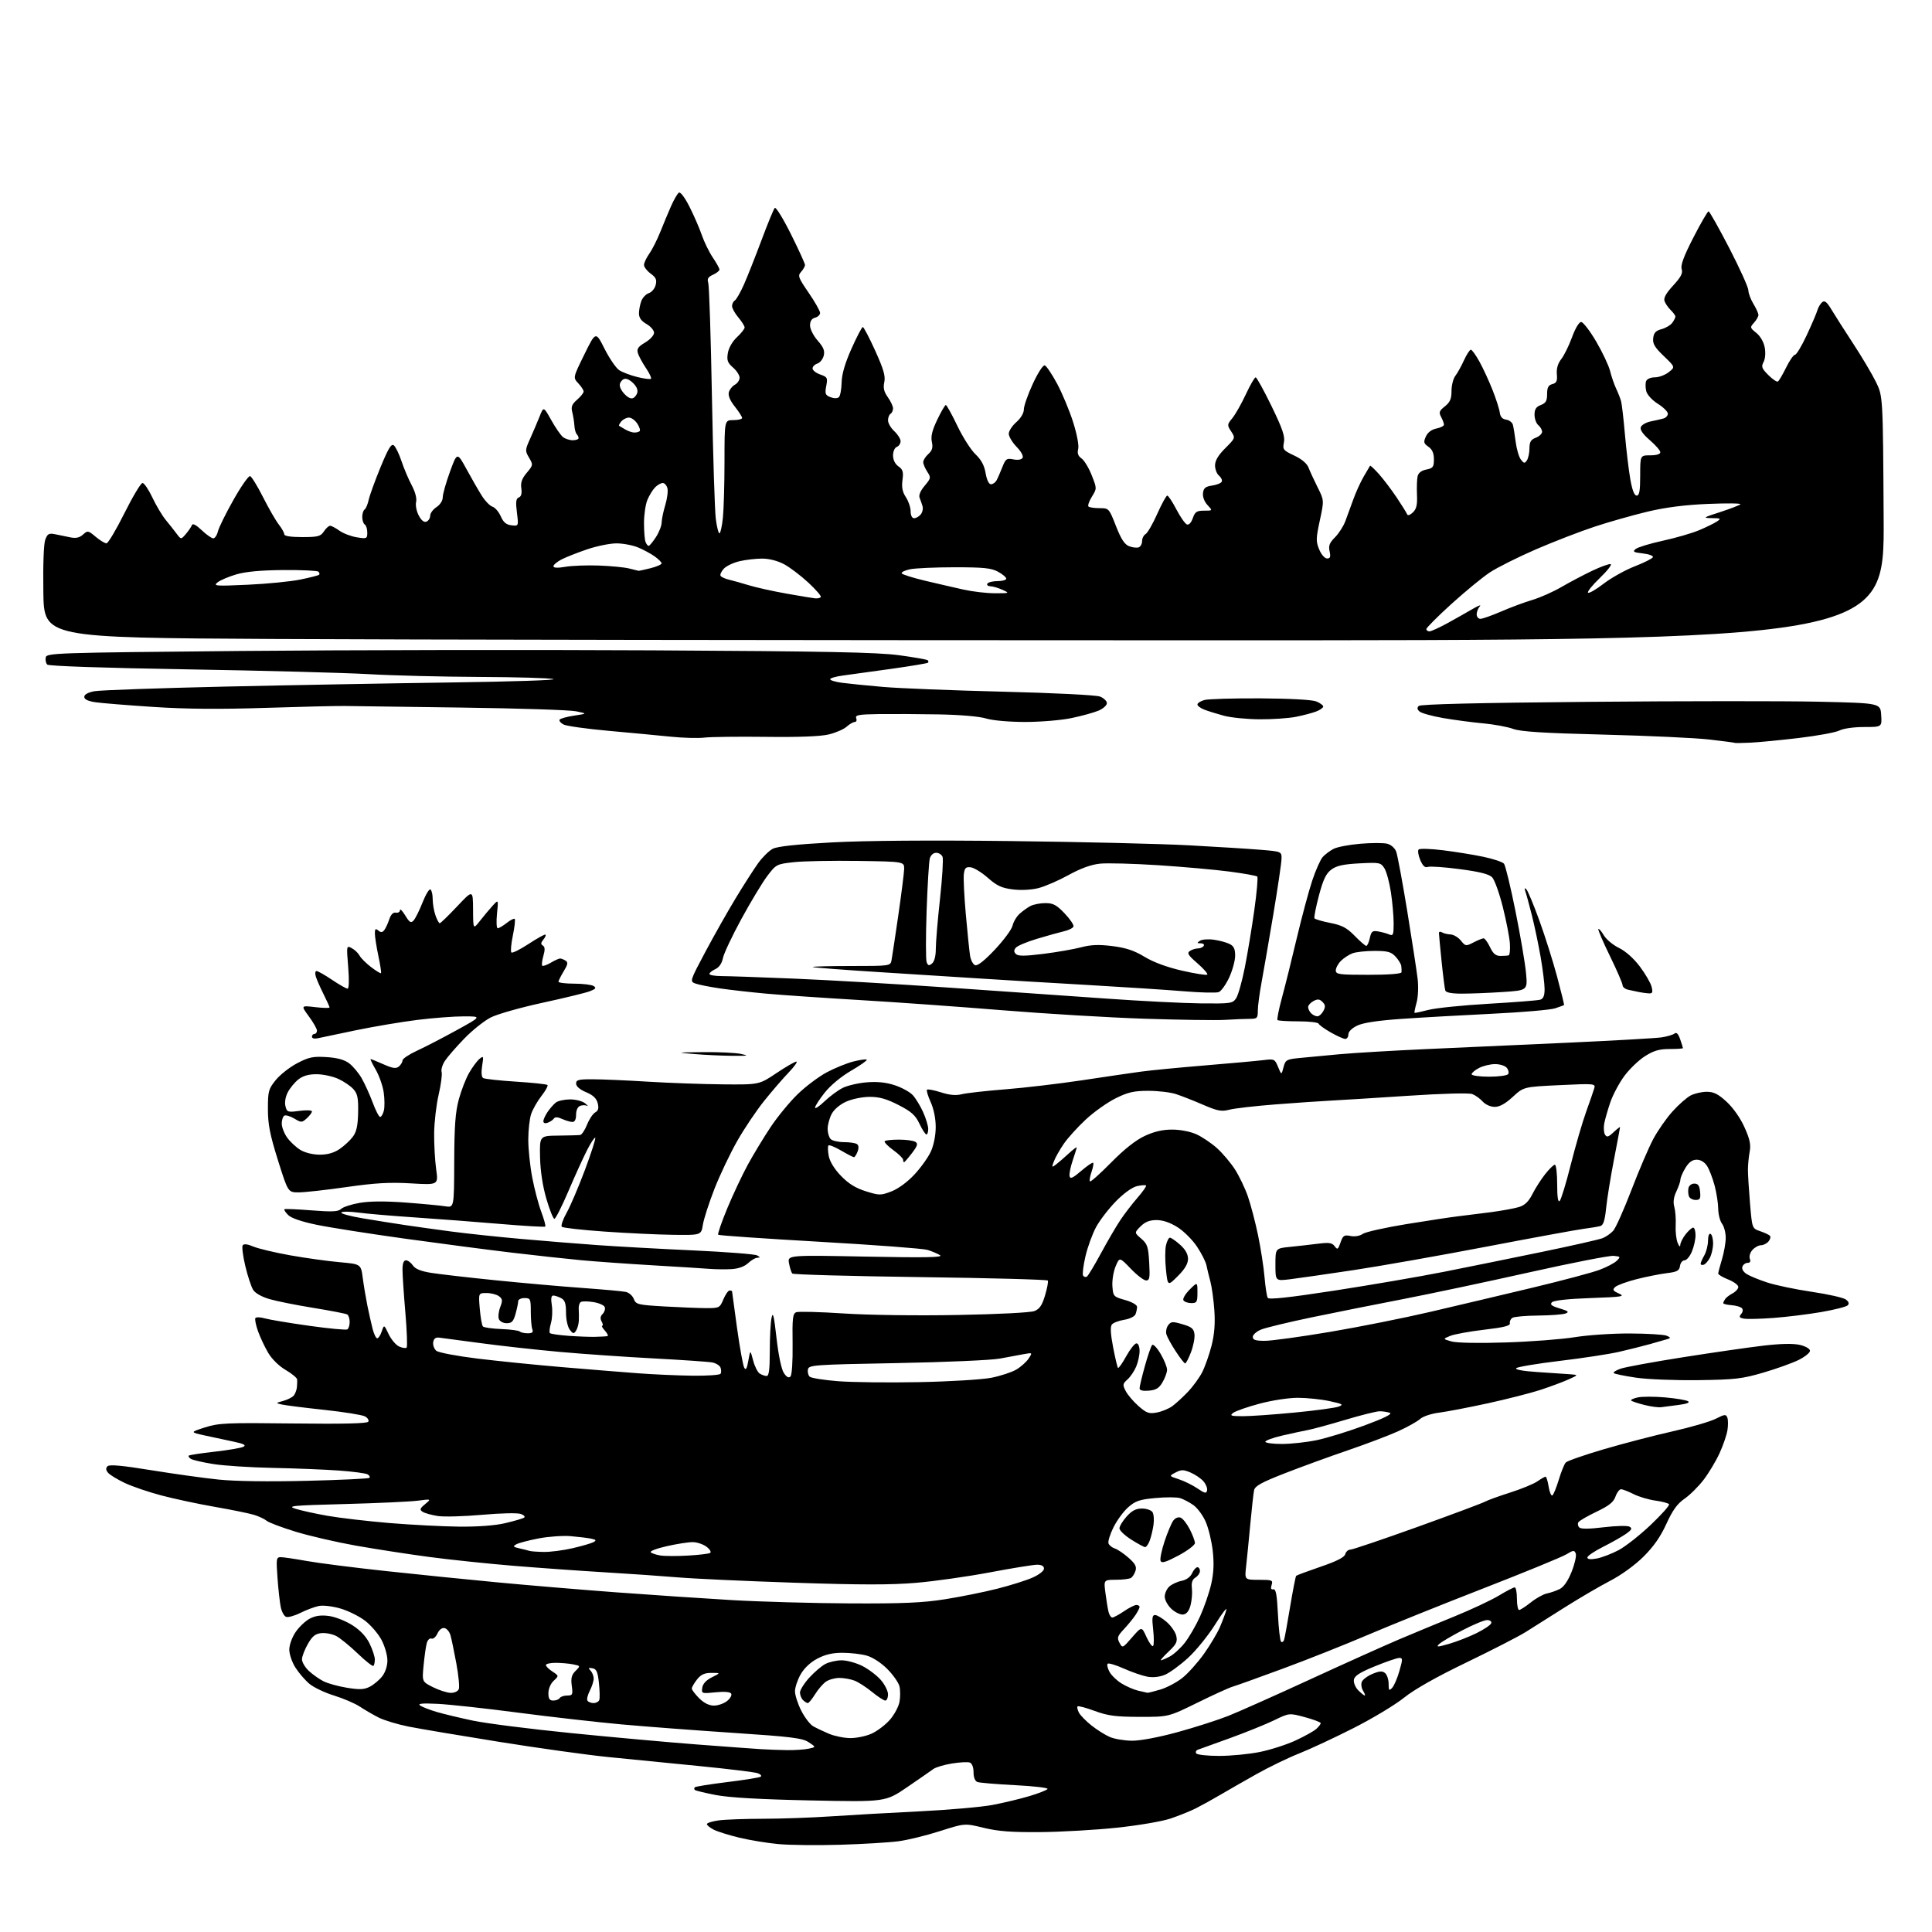 <?xml version="1.0" encoding="UTF-8" standalone="no"?>
<svg 
  version="1.1" 
  xmlns="http://www.w3.org/2000/svg" 
  xmlns:xlink="http://www.w3.org/1999/xlink" 
  xmlns:svg="http://www.w3.org/2000/svg"
  xmlns:rdf="http://www.w3.org/1999/02/22-rdf-syntax-ns#"
  xmlns:cc="http://creativecommons.org/ns#"
  xmlns:dc="http://purl.org/dc/elements/1.1/"
  viewBox="0 0 768 768"
  width="768"
  height="768"
>
<style>svg {background-color: white; }</style>"
<path stroke="none" fill="black" fill-rule="evenodd" d="M334.00,733.32C324.93,733.59 313.86,733.47 309.41,733.05C304.97,732.64 297.99,731.49 293.91,730.51C289.84,729.53 285.26,728.10 283.75,727.34C282.24,726.57 281.00,725.57 281.00,725.11C281.00,724.65 283.09,723.99 285.64,723.64C288.19,723.29 296.18,722.99 303.39,722.99C310.60,722.98 322.80,722.54 330.50,722.02C338.20,721.50 353.95,720.61 365.50,720.04C377.05,719.47 390.10,718.33 394.50,717.50C398.90,716.67 405.51,715.09 409.20,713.98C412.88,712.88 416.13,711.60 416.42,711.14C416.70,710.68 410.88,710.00 403.48,709.63C396.09,709.25 389.35,708.69 388.52,708.37C387.59,708.01 387.00,706.52 387.00,704.50C387.00,702.54 386.41,700.99 385.54,700.65C384.73,700.34 381.52,700.51 378.40,701.02C375.28,701.52 371.95,702.52 371.01,703.22C370.07,703.92 365.40,707.16 360.64,710.41C351.97,716.32 351.97,716.32 322.24,715.70C302.21,715.28 289.92,714.58 284.60,713.56C280.26,712.72 276.47,711.81 276.19,711.52C275.90,711.23 275.91,710.76 276.20,710.47C276.49,710.17 282.27,709.25 289.05,708.41C295.82,707.58 301.81,706.62 302.35,706.28C302.90,705.95 302.39,705.32 301.23,704.89C300.06,704.46 289.52,703.17 277.81,702.02C266.09,700.87 249.77,699.25 241.55,698.43C233.32,697.60 213.97,694.90 198.55,692.43C183.12,689.96 166.90,687.23 162.50,686.36C158.10,685.49 152.71,683.86 150.52,682.75C148.33,681.64 144.96,679.68 143.02,678.40C141.09,677.12 136.48,675.15 132.80,674.01C129.11,672.88 124.68,670.76 122.95,669.31C121.23,667.85 118.73,664.95 117.41,662.85C116.08,660.76 115.00,657.56 115.00,655.75C115.00,653.88 116.09,650.86 117.53,648.74C118.92,646.70 121.47,644.29 123.20,643.40C125.43,642.25 127.64,641.95 130.84,642.39C133.31,642.73 137.49,644.39 140.11,646.07C143.26,648.09 145.59,650.58 146.94,653.38C148.07,655.72 149.00,658.54 149.00,659.65C149.00,660.76 148.75,661.92 148.45,662.22C148.14,662.52 145.33,660.31 142.20,657.30C139.06,654.30 135.23,651.17 133.69,650.36C132.14,649.55 129.48,649.02 127.77,649.19C125.34,649.43 124.16,650.38 122.38,653.50C121.12,655.70 120.07,658.43 120.04,659.56C120.02,660.70 121.24,662.78 122.75,664.20C124.26,665.61 126.90,667.48 128.62,668.34C130.33,669.21 134.55,670.37 137.99,670.92C142.99,671.73 144.80,671.64 147.03,670.48C148.57,669.69 150.76,667.85 151.91,666.39C153.18,664.78 154.00,662.27 154.00,660.02C154.00,657.98 152.95,654.33 151.67,651.91C150.39,649.48 147.44,646.04 145.11,644.26C142.78,642.48 138.37,640.29 135.32,639.41C132.22,638.50 128.44,638.06 126.74,638.40C125.07,638.74 121.78,639.97 119.43,641.14C117.08,642.32 114.51,643.03 113.72,642.72C112.93,642.42 111.97,640.67 111.60,638.84C111.22,637.00 110.64,631.79 110.31,627.25C109.75,619.60 109.84,619.00 111.60,619.00C112.65,619.00 117.33,619.69 122.00,620.53C126.67,621.37 140.85,623.17 153.50,624.53C166.15,625.90 186.18,627.93 198.00,629.04C209.82,630.16 230.97,631.93 245.00,632.98C259.02,634.02 279.73,635.41 291.00,636.07C302.27,636.72 323.43,637.31 338.00,637.38C359.03,637.48 366.83,637.13 375.77,635.71C381.97,634.73 391.28,632.85 396.46,631.53C401.64,630.22 407.94,628.24 410.44,627.13C413.04,625.98 415.00,624.44 415.00,623.56C415.00,622.52 414.07,622.00 412.25,622.00C410.74,622.01 402.30,623.37 393.50,625.04C384.70,626.70 371.49,628.58 364.14,629.20C354.10,630.05 342.03,630.04 315.64,629.15C296.31,628.51 275.55,627.55 269.50,627.03C263.45,626.52 250.40,625.61 240.50,625.02C230.60,624.43 214.18,623.26 204.00,622.42C193.82,621.58 178.75,620.00 170.50,618.90C162.25,617.80 149.20,615.78 141.50,614.42C133.80,613.05 123.00,610.56 117.50,608.87C112.00,607.19 106.83,605.24 106.00,604.53C105.17,603.83 102.92,602.77 101.00,602.18C99.08,601.59 92.10,600.16 85.50,599.02C78.90,597.87 69.33,595.83 64.22,594.48C59.12,593.14 52.53,590.89 49.58,589.49C46.62,588.09 43.64,586.27 42.94,585.43C42.05,584.36 42.00,583.60 42.75,582.85C43.51,582.09 48.55,582.55 60.11,584.43C69.07,585.88 81.15,587.57 86.95,588.16C93.43,588.83 106.90,589.02 121.89,588.65C135.30,588.33 146.54,587.79 146.86,587.47C147.18,587.15 146.86,586.53 146.15,586.09C145.44,585.65 140.27,584.96 134.68,584.56C129.08,584.16 117.23,583.69 108.35,583.51C99.47,583.33 88.84,582.64 84.72,581.97C80.60,581.31 76.63,580.39 75.90,579.94C75.16,579.48 74.77,578.90 75.03,578.64C75.29,578.38 79.94,577.67 85.37,577.06C90.80,576.46 95.94,575.57 96.80,575.09C97.93,574.46 96.89,573.92 92.93,573.09C89.94,572.47 84.80,571.36 81.50,570.64C75.50,569.33 75.50,569.33 81.50,567.41C86.97,565.67 90.09,565.53 116.63,565.85C136.34,566.09 145.96,565.87 146.40,565.15C146.76,564.57 146.16,563.62 145.06,563.03C143.95,562.44 136.63,561.27 128.78,560.43C120.92,559.59 113.38,558.63 112.00,558.31C109.53,557.74 109.54,557.72 112.62,556.87C114.34,556.40 116.21,555.44 116.78,554.75C117.34,554.06 117.90,552.60 118.02,551.50C118.13,550.40 118.18,548.98 118.12,548.35C118.05,547.71 115.99,546.01 113.53,544.57C110.87,543.01 108.04,540.22 106.56,537.69C105.19,535.35 103.38,531.49 102.54,529.11C101.70,526.73 101.24,524.42 101.52,523.97C101.80,523.52 103.48,523.56 105.25,524.07C107.03,524.58 114.93,525.90 122.82,527.01C130.70,528.12 137.57,528.77 138.08,528.45C138.58,528.14 139.00,526.81 139.00,525.50C139.00,524.19 138.57,522.85 138.04,522.52C137.51,522.20 131.55,521.04 124.79,519.94C118.03,518.85 110.14,517.28 107.26,516.45C104.05,515.53 101.47,514.08 100.62,512.72C99.86,511.50 98.47,507.26 97.52,503.31C96.58,499.35 96.10,495.64 96.46,495.07C96.89,494.36 98.30,494.51 100.73,495.53C102.73,496.37 109.34,497.93 115.43,499.02C121.52,500.10 130.32,501.33 134.99,501.74C143.48,502.50 143.48,502.50 144.20,508.00C144.60,511.02 145.43,515.98 146.04,519.00C146.66,522.02 147.59,526.19 148.12,528.25C148.65,530.31 149.47,532.00 149.96,532.00C150.44,532.00 151.25,530.76 151.75,529.25C152.67,526.50 152.67,526.50 154.49,530.34C155.50,532.46 157.37,534.67 158.66,535.26C159.95,535.84 161.29,536.04 161.64,535.69C161.99,535.34 161.76,529.08 161.14,521.78C160.51,514.48 160.00,506.81 160.00,504.75C160.00,502.23 160.45,501.00 161.38,501.00C162.14,501.00 163.37,501.91 164.13,503.03C165.09,504.44 167.31,505.34 171.50,506.00C174.80,506.53 186.28,507.84 197.00,508.93C207.72,510.02 223.25,511.39 231.50,511.98C239.75,512.58 247.53,513.28 248.79,513.56C250.04,513.83 251.47,515.10 251.95,516.37C252.78,518.54 253.52,518.72 264.17,519.34C270.40,519.70 277.89,519.99 280.80,520.00C285.92,520.00 286.15,519.88 287.56,516.50C288.37,514.58 289.47,513.00 290.01,513.00C290.56,513.00 291.00,513.14 291.00,513.31C291.00,513.48 291.89,520.03 292.98,527.87C294.07,535.70 295.36,542.81 295.84,543.67C296.48,544.83 296.91,544.10 297.48,540.86C298.25,536.50 298.25,536.50 299.38,540.79C299.99,543.15 301.18,545.50 302.00,546.02C302.82,546.54 304.06,546.98 304.75,546.98C305.67,547.00 306.00,544.37 306.00,537.12C306.00,531.69 306.31,525.73 306.70,523.88C307.25,521.21 307.66,522.89 308.68,531.91C309.45,538.70 310.62,544.30 311.58,545.76C312.67,547.43 313.51,547.89 314.21,547.19C314.81,546.59 315.16,541.25 315.07,534.21C314.92,523.97 315.13,522.16 316.53,521.63C317.43,521.28 325.89,521.50 335.33,522.12C345.21,522.77 364.39,523.03 380.50,522.73C396.69,522.44 409.64,521.77 411.20,521.16C413.27,520.34 414.25,518.88 415.43,514.92C416.27,512.08 416.77,509.43 416.53,509.04C416.28,508.65 393.48,508.03 365.85,507.67C338.21,507.30 315.30,506.67 314.94,506.25C314.57,505.84 313.99,504.02 313.65,502.21C313.03,498.91 313.03,498.91 344.27,499.52C368.04,499.98 375.06,499.85 373.68,498.97C372.67,498.34 370.42,497.38 368.68,496.85C366.93,496.32 347.62,494.87 325.76,493.62C303.90,492.37 285.78,491.12 285.49,490.83C285.21,490.54 286.82,485.85 289.07,480.40C291.33,474.96 295.02,467.12 297.26,463.00C299.51,458.88 303.60,452.12 306.35,448.00C309.10,443.88 313.94,437.99 317.11,434.93C320.27,431.86 325.48,427.96 328.68,426.25C331.88,424.55 336.65,422.61 339.29,421.95C341.92,421.29 344.29,420.96 344.56,421.23C344.83,421.49 342.04,423.46 338.36,425.61C334.37,427.93 330.12,431.45 327.84,434.34C325.73,437.00 324.00,439.68 324.00,440.29C324.00,440.90 325.69,439.79 327.75,437.81C329.81,435.84 333.05,433.44 334.95,432.48C336.85,431.52 341.18,430.51 344.57,430.24C348.79,429.90 352.29,430.27 355.72,431.41C358.47,432.32 361.65,434.06 362.79,435.28C363.94,436.50 365.79,439.52 366.92,442.00C368.04,444.48 368.97,447.51 368.98,448.75C368.99,449.99 368.66,450.98 368.25,450.96C367.84,450.94 366.60,449.03 365.50,446.71C363.88,443.29 362.31,441.89 357.16,439.25C352.39,436.80 349.55,436.01 345.66,436.02C342.77,436.03 338.66,436.88 336.32,437.94C333.81,439.08 331.50,441.06 330.57,442.87C329.70,444.54 329.00,447.18 329.00,448.75C329.00,450.32 329.54,452.14 330.20,452.80C330.86,453.46 333.22,454.01 335.45,454.02C337.68,454.02 340.01,454.36 340.62,454.77C341.35,455.24 341.45,456.31 340.91,457.75C340.44,458.99 339.79,460.00 339.46,460.00C339.13,460.00 336.84,458.82 334.38,457.38C331.92,455.94 329.65,455.02 329.33,455.33C329.02,455.65 329.06,457.52 329.43,459.49C329.86,461.74 331.66,464.69 334.30,467.42C337.31,470.54 340.12,472.28 344.18,473.55C349.57,475.23 350.10,475.23 354.34,473.61C357.01,472.59 360.69,469.90 363.46,466.93C366.02,464.20 368.98,460.06 370.04,457.73C371.18,455.20 371.96,451.29 371.96,448.00C371.96,444.64 371.18,440.79 369.96,438.10C368.86,435.68 368.21,433.46 368.50,433.17C368.80,432.87 371.28,433.35 374.02,434.22C377.46,435.32 380.00,435.56 382.25,434.98C384.04,434.52 391.83,433.64 399.56,433.03C407.29,432.42 421.01,430.80 430.06,429.44C439.10,428.07 449.65,426.52 453.50,426.00C457.35,425.47 468.82,424.36 479.00,423.52C489.18,422.68 499.57,421.74 502.10,421.43C506.55,420.87 506.74,420.96 508.05,424.12C509.40,427.39 509.40,427.39 510.21,424.26C510.96,421.37 511.40,421.10 516.26,420.60C519.14,420.31 526.45,419.62 532.50,419.07C538.55,418.53 554.08,417.61 567.00,417.03C579.92,416.45 605.35,415.30 623.50,414.48C641.65,413.65 658.30,412.70 660.50,412.37C662.70,412.04 665.01,411.36 665.64,410.85C666.42,410.22 667.13,410.93 667.89,413.12C668.50,414.87 669.00,416.46 669.00,416.65C669.00,416.84 666.61,417.00 663.70,417.00C659.58,417.00 657.38,417.64 653.89,419.86C651.41,421.43 647.71,424.99 645.66,427.78C643.62,430.56 641.13,435.24 640.13,438.17C639.13,441.10 638.05,444.87 637.72,446.55C637.40,448.22 637.53,450.24 638.01,451.02C638.74,452.20 639.35,452.02 641.45,450.05C642.85,448.73 644.00,447.84 644.00,448.08C643.99,448.31 642.90,454.12 641.57,461.00C640.24,467.88 638.84,476.52 638.46,480.22C637.95,485.20 637.35,487.05 636.14,487.38C635.24,487.63 632.25,488.12 629.50,488.48C626.75,488.84 609.42,492.02 591.00,495.54C572.58,499.07 548.73,503.28 538.00,504.90C527.27,506.51 515.91,508.15 512.75,508.53C507.00,509.23 507.00,509.23 507.00,502.74C507.00,496.24 507.00,496.24 512.75,495.66C515.91,495.34 520.93,494.77 523.91,494.40C528.35,493.84 529.54,494.02 530.55,495.40C531.64,496.89 531.90,496.73 532.88,493.91C533.85,491.12 534.32,490.81 536.85,491.32C538.55,491.66 540.51,491.33 541.70,490.50C542.79,489.73 550.62,487.98 559.09,486.60C567.57,485.22 576.75,483.83 579.50,483.51C582.25,483.19 588.10,482.46 592.50,481.88C596.90,481.30 601.97,480.38 603.77,479.83C606.14,479.11 607.63,477.68 609.16,474.66C610.32,472.37 612.59,468.81 614.22,466.75C615.84,464.69 617.58,463.00 618.08,463.00C618.59,463.00 619.00,466.46 619.00,470.70C619.00,475.89 619.33,478.07 620.01,477.39C620.57,476.83 622.55,470.33 624.41,462.94C626.28,455.55 629.01,446.12 630.50,442.00C631.98,437.88 633.44,433.64 633.75,432.59C634.30,430.75 633.79,430.70 620.00,431.36C605.68,432.04 605.68,432.04 601.36,436.02C598.42,438.73 596.13,440.00 594.18,440.00C592.53,440.00 590.50,439.10 589.40,437.89C588.36,436.72 586.49,435.38 585.25,434.91C583.93,434.40 573.45,434.68 559.75,435.59C546.96,436.43 533.12,437.30 529.00,437.51C524.88,437.72 514.98,438.40 507.00,439.02C499.02,439.64 490.81,440.58 488.75,441.11C485.54,441.94 484.05,441.66 478.25,439.16C474.54,437.55 469.70,435.65 467.50,434.93C465.30,434.20 460.35,433.62 456.50,433.62C450.77,433.62 448.42,434.15 443.55,436.56C440.27,438.18 434.95,441.94 431.73,444.92C428.50,447.91 424.54,452.26 422.93,454.60C421.32,456.94 419.54,460.07 418.97,461.57C418.01,464.09 418.07,464.20 419.72,462.95C420.70,462.21 422.96,460.26 424.75,458.61C426.54,456.96 428.00,455.84 428.00,456.13C428.00,456.41 427.29,458.73 426.42,461.28C425.55,463.83 424.99,466.64 425.17,467.53C425.43,468.78 426.43,468.33 429.80,465.45C432.16,463.42 434.30,461.97 434.55,462.22C434.80,462.47 434.50,464.12 433.89,465.89C433.27,467.66 433.00,469.33 433.29,469.62C433.57,469.90 437.36,466.52 441.71,462.11C446.92,456.82 451.47,453.22 455.06,451.55C458.82,449.80 462.19,449.02 466.00,449.03C469.22,449.04 473.21,449.82 475.64,450.92C477.91,451.96 481.59,454.44 483.82,456.45C486.04,458.46 489.24,462.26 490.93,464.88C492.61,467.51 494.92,472.33 496.05,475.58C497.18,478.84 499.00,485.77 500.09,491.00C501.17,496.23 502.34,503.73 502.67,507.67C503.01,511.61 503.58,515.32 503.95,515.92C504.42,516.68 512.46,515.81 530.56,513.02C544.83,510.82 564.38,507.47 574.00,505.56C583.62,503.65 601.17,500.09 613.00,497.64C624.83,495.19 635.62,492.75 637.00,492.21C638.38,491.67 640.30,490.34 641.28,489.25C642.26,488.16 645.51,480.88 648.51,473.07C651.50,465.26 655.40,456.15 657.18,452.82C658.95,449.49 662.39,444.55 664.83,441.84C667.27,439.13 670.53,436.26 672.08,435.46C673.63,434.66 676.51,434.00 678.47,434.00C681.25,434.00 683.01,434.89 686.39,438.00C688.97,440.39 691.84,444.47 693.46,448.10C695.59,452.83 696.05,455.00 695.52,457.84C695.14,459.85 694.83,463.07 694.83,465.00C694.83,466.93 695.20,472.96 695.66,478.41C696.50,488.33 696.50,488.33 699.68,489.41C701.43,490.01 703.18,490.83 703.57,491.23C703.96,491.63 703.72,492.64 703.02,493.48C702.32,494.31 700.98,495.00 700.03,495.00C699.09,495.00 697.55,495.83 696.63,496.86C695.69,497.90 695.23,499.43 695.58,500.36C696.00,501.43 695.70,502.00 694.71,502.00C693.89,502.00 692.96,502.67 692.64,503.50C692.30,504.39 692.96,505.57 694.28,506.42C695.50,507.21 699.20,508.73 702.50,509.81C705.80,510.89 713.78,512.56 720.23,513.52C726.69,514.47 732.76,515.84 733.73,516.56C734.93,517.44 735.17,518.20 734.49,518.89C733.94,519.46 729.21,520.65 723.99,521.56C718.77,522.46 710.23,523.51 705.00,523.90C699.77,524.29 694.48,524.42 693.23,524.18C691.39,523.84 691.18,523.49 692.14,522.34C692.86,521.47 692.96,520.56 692.39,519.99C691.88,519.48 690.01,518.96 688.23,518.82C686.46,518.69 685.01,518.33 685.02,518.04C685.02,517.74 685.36,517.00 685.77,516.40C686.17,515.79 687.51,514.77 688.75,514.11C689.99,513.46 691.00,512.32 691.00,511.57C691.00,510.83 689.20,509.50 687.00,508.62C684.80,507.74 683.00,506.68 683.01,506.26C683.02,505.84 683.69,503.29 684.51,500.59C685.33,497.89 686.00,494.04 686.00,492.03C686.00,490.02 685.34,487.51 684.53,486.44C683.72,485.37 683.04,482.70 683.02,480.50C683.00,478.30 682.34,474.11 681.56,471.19C680.78,468.27 679.43,464.78 678.55,463.44C677.57,461.93 676.00,461.00 674.46,461.00C672.72,461.00 671.37,461.98 669.99,464.25C668.90,466.04 668.01,468.11 668.00,468.85C668.00,469.59 667.28,471.72 666.39,473.59C665.30,475.89 665.03,477.87 665.56,479.74C665.99,481.26 666.24,484.52 666.11,487.00C665.97,489.48 666.32,492.62 666.87,494.00C667.47,495.51 667.90,495.86 667.94,494.88C667.97,494.00 668.93,492.08 670.07,490.63C671.21,489.19 672.56,488.00 673.07,488.00C673.58,488.00 674.00,489.36 674.00,491.03C674.00,492.70 673.35,495.62 672.55,497.53C671.75,499.44 670.44,501.00 669.62,501.00C668.81,501.00 668.00,502.01 667.82,503.25C667.55,505.14 666.70,505.60 662.50,506.11C659.75,506.45 654.35,507.53 650.50,508.51C646.65,509.49 642.86,510.88 642.09,511.59C640.89,512.70 641.11,513.09 643.55,514.20C646.12,515.36 644.93,515.55 632.26,516.00C623.40,516.31 617.66,516.94 616.93,517.67C616.03,518.57 616.75,519.14 620.00,520.12C623.40,521.14 623.87,521.53 622.37,522.12C621.34,522.53 616.45,522.90 611.50,522.95C606.55,522.99 601.91,523.40 601.20,523.86C600.48,524.31 600.03,525.28 600.20,526.02C600.42,527.01 597.79,527.67 590.00,528.58C584.23,529.26 578.15,530.36 576.50,531.03C573.50,532.26 573.50,532.26 577.00,533.25C579.08,533.83 587.82,534.00 598.50,533.65C608.40,533.34 620.77,532.39 626.00,531.55C631.23,530.70 641.12,530.04 648.00,530.08C654.88,530.11 661.40,530.51 662.50,530.96C664.07,531.61 664.18,531.89 663.00,532.26C662.17,532.53 659.02,533.43 656.00,534.27C652.98,535.11 647.35,536.52 643.50,537.40C639.65,538.28 629.11,539.89 620.08,540.97C611.05,542.05 603.24,543.36 602.73,543.87C602.16,544.44 605.39,545.03 611.15,545.41C616.29,545.74 622.08,546.14 624.00,546.28C627.50,546.55 627.50,546.55 623.50,548.35C621.30,549.34 616.31,551.20 612.41,552.48C608.51,553.76 599.06,556.17 591.41,557.84C583.76,559.50 575.02,561.18 572.00,561.56C568.91,561.95 565.61,563.06 564.48,564.09C563.37,565.09 559.45,567.28 555.77,568.95C552.10,570.61 543.11,574.02 535.80,576.52C528.48,579.02 517.21,583.13 510.74,585.65C501.52,589.25 498.88,590.70 498.52,592.37C498.27,593.54 497.59,599.67 497.00,606.00C496.42,612.33 495.67,619.86 495.34,622.75C494.75,628.00 494.75,628.00 500.44,628.00C505.70,628.00 506.09,628.15 505.49,630.03C505.05,631.42 505.26,631.96 506.17,631.78C507.18,631.57 507.62,633.95 508.00,641.67C508.27,647.27 508.83,652.17 509.23,652.56C509.63,652.96 510.17,652.66 510.43,651.89C510.69,651.13 511.78,645.18 512.85,638.68C513.93,632.18 515.01,626.66 515.25,626.41C515.50,626.17 519.88,624.54 524.99,622.79C531.40,620.60 534.44,619.05 534.76,617.80C535.02,616.81 535.93,616.00 536.79,616.00C537.65,616.00 549.63,611.94 563.42,606.99C577.22,602.03 589.30,597.51 590.29,596.95C591.27,596.39 595.77,594.76 600.29,593.32C604.80,591.88 609.69,589.87 611.15,588.85C612.61,587.83 614.07,587.00 614.39,587.00C614.71,587.00 615.26,588.79 615.61,590.98C615.96,593.17 616.63,594.73 617.08,594.45C617.54,594.16 618.69,591.36 619.64,588.22C620.59,585.07 621.84,581.99 622.43,581.36C623.02,580.74 629.80,578.38 637.50,576.11C645.20,573.85 657.47,570.65 664.77,569.01C672.06,567.37 679.83,565.11 682.04,563.98C685.58,562.18 686.11,562.12 686.64,563.51C686.98,564.38 686.99,566.66 686.68,568.58C686.37,570.50 684.95,574.61 683.53,577.71C682.11,580.81 679.29,585.52 677.26,588.18C675.23,590.85 671.81,594.25 669.66,595.74C666.74,597.76 664.90,600.31 662.41,605.77C660.09,610.87 657.32,614.82 653.29,618.82C649.87,622.21 644.43,626.14 640.00,628.43C635.88,630.57 627.77,635.31 622.00,638.96C616.23,642.62 609.25,647.03 606.49,648.75C603.74,650.48 593.16,655.91 582.99,660.82C570.97,666.61 562.27,671.53 558.14,674.85C554.64,677.67 545.63,683.10 538.11,686.91C530.59,690.73 520.85,695.27 516.47,697.01C512.09,698.74 504.45,702.44 499.50,705.22C494.55,708.01 488.02,711.74 485.00,713.52C481.98,715.30 477.67,717.68 475.43,718.81C473.19,719.94 468.63,721.78 465.30,722.90C461.90,724.04 452.48,725.65 443.87,726.55C435.42,727.44 421.75,728.22 413.50,728.29C402.01,728.38 396.74,727.98 390.99,726.58C383.49,724.75 383.49,724.75 373.70,727.88C368.32,729.61 360.90,731.43 357.21,731.92C353.52,732.42 343.07,733.05 334.00,733.32zM484.60,698.00C489.27,698.00 496.55,697.30 500.79,696.44C505.03,695.58 511.42,693.53 514.98,691.88C518.55,690.23 522.26,688.17 523.23,687.29C524.21,686.41 525.00,685.38 525.00,684.99C525.00,684.61 522.19,683.54 518.75,682.61C512.50,680.92 512.50,680.92 506.50,683.83C503.20,685.43 495.32,688.61 489.00,690.91C482.68,693.20 476.91,695.29 476.19,695.53C475.46,695.78 475.15,696.44 475.50,696.99C475.84,697.55 479.94,698.00 484.60,698.00zM313.00,695.70C316.02,695.74 319.83,695.48 321.45,695.13C324.41,694.50 324.41,694.50 321.46,692.56C318.94,690.91 314.58,690.37 291.50,688.84C276.65,687.86 256.62,686.34 247.00,685.47C237.38,684.60 218.93,682.50 206.00,680.81C193.07,679.11 178.68,677.54 174.00,677.31C167.83,677.01 165.91,677.19 167.00,677.96C167.82,678.54 170.75,679.68 173.50,680.50C176.25,681.31 182.78,682.88 188.00,683.98C193.22,685.08 210.78,687.31 227.00,688.93C243.22,690.56 265.73,692.59 277.00,693.45C288.27,694.31 299.75,695.15 302.50,695.32C305.25,695.50 309.98,695.67 313.00,695.70zM450.01,691.96C453.31,691.98 460.58,690.61 468.11,688.55C475.04,686.65 484.11,683.74 488.28,682.09C492.44,680.43 507.02,673.93 520.68,667.64C534.33,661.35 550.23,654.20 556.00,651.75C561.77,649.30 571.84,645.13 578.36,642.47C584.88,639.81 592.70,636.14 595.73,634.32C598.76,632.49 601.64,631.00 602.12,631.00C602.60,631.00 603.00,633.02 603.00,635.50C603.00,637.98 603.39,640.00 603.86,640.00C604.34,640.00 606.44,638.64 608.53,636.98C610.62,635.31 613.49,633.72 614.92,633.43C616.34,633.15 618.62,632.35 620.00,631.67C621.62,630.87 623.29,628.45 624.75,624.79C625.98,621.69 626.72,618.43 626.39,617.56C625.84,616.15 625.44,616.18 622.64,617.88C620.91,618.93 606.09,625.01 589.71,631.39C573.32,637.76 552.62,646.10 543.70,649.91C534.78,653.73 519.61,659.75 509.99,663.30C500.37,666.85 491.38,670.08 490.00,670.47C488.62,670.86 482.32,673.73 476.00,676.84C464.50,682.50 464.50,682.50 453.00,682.48C443.48,682.46 440.41,682.05 435.18,680.13C431.71,678.85 428.64,678.03 428.35,678.31C428.07,678.60 428.32,679.72 428.90,680.82C429.49,681.91 431.73,684.20 433.89,685.91C436.04,687.62 439.31,689.67 441.15,690.47C442.99,691.27 446.98,691.94 450.01,691.96zM338.00,690.92C340.48,690.94 344.30,690.14 346.51,689.14C348.71,688.13 351.95,685.68 353.71,683.68C355.46,681.68 357.20,678.46 357.56,676.53C357.92,674.59 357.91,671.79 357.54,670.31C357.17,668.82 354.98,665.72 352.68,663.41C350.21,660.95 346.85,658.77 344.50,658.12C342.30,657.51 337.98,657.01 334.91,657.01C330.98,657.00 328.01,657.69 324.91,659.33C322.16,660.77 319.66,663.13 318.27,665.58C317.04,667.73 316.03,670.75 316.02,672.28C316.01,673.81 317.12,677.29 318.50,680.00C319.87,682.71 322.01,685.51 323.25,686.21C324.49,686.92 327.30,688.26 329.50,689.19C331.70,690.12 335.52,690.90 338.00,690.92zM283.81,678.00C285.44,678.00 287.80,677.17 289.05,676.16C290.30,675.15 291.02,673.83 290.65,673.24C290.22,672.54 287.94,672.36 284.40,672.72C278.95,673.28 278.83,673.24 279.16,670.90C279.38,669.34 280.72,667.89 283.00,666.75C286.50,665.00 286.50,665.00 282.82,665.00C280.04,665.00 278.64,665.64 277.07,667.63C275.93,669.08 275.00,670.69 275.00,671.21C275.00,671.73 276.32,673.47 277.92,675.08C279.84,676.99 281.87,678.00 283.81,678.00zM235.95,677.00C236.96,677.00 237.98,676.44 238.23,675.75C238.47,675.06 238.41,672.03 238.08,669.01C237.61,664.56 237.12,663.45 235.50,663.16C233.88,662.87 233.74,663.05 234.75,664.10C235.44,664.82 236.00,666.23 236.00,667.25C236.00,668.27 235.31,670.44 234.46,672.08C233.61,673.72 233.19,675.50 233.52,676.03C233.85,676.56 234.94,677.00 235.95,677.00zM321.12,677.00C320.72,677.00 319.86,676.46 319.20,675.80C318.54,675.14 318.00,673.79 318.00,672.80C318.00,671.81 319.65,669.18 321.67,666.94C323.70,664.70 326.60,662.22 328.13,661.44C329.65,660.65 332.56,660.00 334.59,660.00C336.62,660.00 340.28,661.00 342.73,662.22C345.18,663.45 348.49,665.94 350.09,667.76C351.69,669.58 353.00,672.18 353.00,673.53C353.00,674.89 352.51,676.00 351.92,676.00C351.32,676.00 348.95,674.45 346.64,672.56C344.33,670.67 341.18,668.64 339.65,668.06C338.12,667.48 335.42,667.00 333.66,667.00C331.89,667.00 329.48,667.67 328.30,668.50C327.13,669.32 325.19,671.57 324.00,673.50C322.81,675.42 321.51,677.00 321.12,677.00zM219.94,676.00C221.01,676.00 222.16,675.55 222.50,675.00C222.84,674.45 224.17,674.00 225.46,674.00C227.61,674.00 227.77,673.67 227.29,670.12C226.88,667.10 227.22,665.78 228.78,664.22C230.79,662.21 230.79,662.21 227.77,661.60C226.11,661.27 223.01,661.00 220.88,661.00C218.74,661.00 217.00,661.40 217.00,661.88C217.00,662.37 218.17,663.54 219.60,664.47C222.19,666.17 222.19,666.17 220.10,668.13C218.88,669.26 218.00,671.32 218.00,673.04C218.00,675.30 218.46,676.00 219.94,676.00zM542.51,674.00C542.79,674.00 542.49,673.16 541.85,672.13C541.21,671.11 540.97,669.51 541.33,668.59C541.68,667.66 543.59,666.23 545.57,665.40C548.35,664.24 549.50,664.17 550.59,665.07C551.36,665.72 552.00,667.64 552.00,669.34C552.00,672.01 552.19,672.23 553.39,670.96C554.16,670.16 555.46,667.14 556.28,664.25C557.66,659.44 557.64,659.01 556.14,659.06C555.24,659.09 550.90,660.59 546.50,662.39C540.45,664.87 538.42,666.18 538.19,667.77C538.02,668.93 538.80,670.80 539.94,671.94C541.07,673.07 542.23,674.00 542.51,674.00zM179.14,672.94C180.67,672.97 182.04,672.33 182.39,671.42C182.72,670.55 182.27,665.94 181.39,661.17C180.51,656.40 179.46,651.38 179.06,650.00C178.66,648.62 177.59,647.36 176.68,647.18C175.69,646.99 174.56,647.86 173.89,649.35C173.26,650.72 172.19,651.63 171.51,651.36C170.82,651.10 169.98,651.91 169.64,653.19C169.29,654.46 168.73,658.42 168.39,662.00C167.76,668.50 167.76,668.50 172.13,670.69C174.53,671.89 177.69,672.90 179.14,672.94zM456.09,672.90C456.42,672.95 458.77,672.37 461.31,671.61C463.86,670.84 467.77,668.77 469.99,667.01C472.22,665.24 476.06,660.97 478.53,657.52C480.99,654.06 483.86,649.27 484.90,646.87C485.94,644.46 487.10,641.38 487.49,640.00C487.87,638.62 485.90,641.16 483.12,645.63C480.33,650.10 475.45,656.13 472.27,659.03C469.10,661.94 464.96,664.95 463.09,665.74C460.94,666.63 458.35,666.92 456.09,666.51C454.11,666.14 449.90,664.69 446.73,663.28C443.56,661.86 440.67,661.00 440.31,661.36C439.95,661.71 440.27,663.14 441.02,664.54C441.76,665.93 443.91,668.02 445.80,669.18C447.68,670.35 450.63,671.63 452.36,672.05C454.09,672.46 455.77,672.84 456.09,672.90zM461.48,660.00C461.82,660.00 463.38,659.34 464.94,658.53C466.51,657.72 469.20,655.27 470.93,653.09C472.65,650.91 475.41,646.16 477.05,642.54C478.69,638.92 480.68,633.16 481.46,629.73C482.47,625.28 482.65,621.49 482.08,616.46C481.64,612.58 480.37,607.37 479.26,604.87C478.16,602.36 475.96,599.40 474.38,598.29C472.79,597.17 470.43,595.93 469.13,595.53C467.82,595.12 463.40,595.10 459.31,595.49C453.03,596.07 451.33,596.65 448.50,599.14C446.65,600.76 444.01,604.35 442.63,607.12C441.25,609.89 440.36,612.77 440.65,613.54C440.95,614.30 442.07,615.21 443.16,615.55C444.24,615.89 446.69,617.54 448.59,619.22C451.24,621.54 451.90,622.75 451.39,624.38C451.03,625.54 450.23,626.83 449.62,627.23C449.00,627.64 446.30,627.98 443.62,627.98C438.74,628.00 438.74,628.00 439.43,633.25C439.80,636.14 440.36,639.51 440.66,640.75C440.97,641.99 441.64,643.00 442.16,643.00C442.68,643.00 444.76,641.88 446.79,640.50C448.81,639.12 451.03,638.00 451.73,638.00C452.43,638.00 453.00,638.35 453.00,638.78C453.00,639.21 452.26,640.67 451.35,642.03C450.44,643.39 448.37,645.91 446.76,647.64C444.18,650.39 443.97,651.07 445.01,653.03C446.20,655.24 446.26,655.21 450.02,650.88C453.83,646.50 453.83,646.50 455.75,650.75C456.81,653.08 457.99,654.68 458.37,654.30C458.74,653.92 458.76,651.00 458.40,647.81C457.87,643.15 458.02,642.00 459.16,642.00C459.94,642.00 462.01,643.24 463.76,644.75C465.50,646.26 467.23,648.75 467.58,650.27C468.12,652.60 467.63,653.62 464.54,656.52C462.52,658.44 461.14,660.00 461.48,660.00zM576.02,653.46C579.03,652.59 583.96,650.67 586.96,649.19C589.96,647.71 592.59,645.94 592.79,645.25C593.01,644.54 592.29,644.00 591.13,644.00C590.01,644.00 585.59,645.84 581.30,648.08C577.01,650.32 572.83,652.80 572.02,653.59C570.79,654.79 571.45,654.77 576.02,653.46zM470.38,641.79C469.29,641.96 467.18,640.96 465.69,639.59C464.21,638.22 463.00,636.02 463.00,634.70C463.00,633.39 463.82,631.57 464.82,630.67C465.81,629.76 468.01,628.75 469.70,628.41C471.60,628.03 473.19,626.88 473.86,625.40C474.47,624.08 475.42,623.00 475.98,623.00C476.54,623.00 477.00,623.67 477.00,624.49C477.00,625.31 476.20,626.49 475.21,627.10C473.95,627.89 473.53,629.14 473.80,631.39C474.00,633.14 473.77,636.13 473.28,638.03C472.68,640.35 471.72,641.60 470.38,641.79zM468.44,618.35C463.37,621.04 461.75,621.52 461.34,620.45C461.05,619.69 461.77,616.20 462.94,612.68C464.11,609.17 465.66,605.48 466.39,604.48C467.17,603.41 468.36,602.93 469.31,603.29C470.19,603.63 471.83,605.71 472.95,607.91C474.08,610.12 475.00,612.58 475.00,613.39C475.00,614.20 472.05,616.43 468.44,618.35zM634.75,619.53C636.81,619.14 640.74,617.63 643.49,616.17C646.23,614.70 651.96,610.18 656.22,606.13C660.48,602.08 663.75,598.41 663.48,597.97C663.22,597.54 660.77,596.88 658.04,596.51C655.31,596.13 651.39,594.96 649.33,593.91C647.26,592.86 645.04,592.00 644.39,592.00C643.73,592.00 642.74,593.31 642.18,594.91C641.41,597.13 639.61,598.56 634.62,600.94C631.02,602.66 627.78,604.54 627.43,605.12C627.07,605.70 627.23,606.63 627.78,607.18C628.45,607.85 631.68,607.82 637.52,607.11C642.32,606.52 646.92,606.42 647.74,606.87C648.94,607.55 648.68,608.09 646.36,609.73C644.79,610.84 640.69,613.16 637.25,614.89C633.81,616.62 631.00,618.52 631.00,619.13C631.00,619.85 632.27,619.99 634.75,619.53zM273.40,618.37C277.75,618.13 281.75,617.65 282.29,617.32C282.83,616.99 282.20,615.89 280.89,614.88C279.57,613.87 277.09,613.03 275.37,613.02C273.65,613.01 269.01,613.73 265.05,614.63C261.09,615.52 258.22,616.61 258.68,617.05C259.13,617.49 260.85,618.07 262.50,618.33C264.15,618.60 269.06,618.62 273.40,618.37zM216.19,616.92C218.77,616.96 223.93,616.29 227.66,615.43C231.39,614.56 235.12,613.47 235.95,613.01C237.16,612.33 236.96,612.05 234.99,611.64C233.62,611.36 229.98,610.91 226.90,610.65C223.82,610.39 218.08,610.79 214.15,611.54C210.22,612.29 206.22,613.34 205.27,613.87C203.77,614.71 203.95,614.94 206.51,615.51C208.16,615.88 209.95,616.33 210.50,616.51C211.05,616.69 213.61,616.88 216.19,616.92zM455.22,615.00C454.76,615.00 452.28,613.66 449.70,612.02C447.11,610.38 445.00,608.37 445.00,607.54C445.00,606.71 446.28,604.60 447.84,602.85C449.93,600.51 451.55,599.67 453.93,599.67C455.72,599.67 457.60,600.30 458.12,601.08C458.64,601.86 458.83,604.16 458.53,606.19C458.24,608.22 457.56,611.03 457.02,612.44C456.49,613.85 455.68,615.00 455.22,615.00zM182.50,606.86C190.07,606.93 196.85,606.42 200.87,605.47C204.38,604.64 207.72,603.67 208.29,603.32C208.89,602.95 208.35,602.30 207.06,601.83C205.76,601.34 199.14,601.49 191.64,602.16C184.41,602.80 176.47,603.02 174.00,602.64C171.53,602.25 168.82,601.50 168.00,600.96C166.73,600.13 166.88,599.67 169.00,597.91C171.50,595.84 171.50,595.84 166.00,596.55C162.97,596.94 149.93,597.54 137.00,597.88C116.07,598.43 113.94,598.64 117.50,599.77C119.70,600.46 125.42,601.72 130.20,602.56C134.99,603.40 146.02,604.69 154.70,605.42C163.39,606.14 175.90,606.79 182.50,606.86zM479.84,592.45C480.02,591.57 479.35,589.92 478.34,588.79C477.33,587.65 475.03,586.10 473.23,585.34C470.44,584.16 469.57,584.16 467.31,585.34C464.66,586.73 464.66,586.73 468.58,588.02C470.74,588.72 474.07,590.36 476.00,591.67C478.98,593.69 479.55,593.80 479.84,592.45zM509.54,574.00C513.14,574.00 519.36,573.32 523.35,572.50C527.35,571.67 535.92,569.04 542.40,566.64C550.12,563.79 553.60,562.06 552.51,561.64C551.59,561.29 549.77,561.00 548.48,561.00C547.18,561.00 541.03,562.53 534.81,564.40C528.59,566.26 521.92,568.08 520.00,568.44C518.08,568.80 513.46,569.79 509.75,570.65C506.04,571.51 503.00,572.62 503.00,573.11C503.00,573.60 505.94,574.00 509.54,574.00zM494.00,562.96C497.02,562.97 506.28,562.32 514.58,561.52C522.87,560.72 530.74,559.66 532.08,559.16C534.22,558.36 533.80,558.11 528.50,556.96C525.20,556.25 519.58,555.66 516.00,555.65C512.29,555.64 505.73,556.64 500.72,557.97C495.90,559.26 491.17,560.91 490.22,561.63C488.74,562.76 489.25,562.94 494.00,562.96zM459.85,561.50C461.82,561.13 464.57,560.00 465.97,559.00C467.36,557.99 470.15,555.44 472.16,553.33C474.18,551.23 476.75,547.70 477.88,545.50C479.00,543.30 480.67,538.58 481.59,535.00C482.74,530.49 483.09,526.20 482.73,520.99C482.45,516.85 481.74,511.68 481.16,509.49C480.57,507.29 479.86,504.37 479.58,502.98C479.31,501.59 477.63,498.27 475.85,495.59C474.08,492.91 470.60,489.43 468.12,487.86C465.17,485.99 462.28,485.00 459.76,485.00C456.98,485.00 455.21,485.70 453.40,487.50C450.90,490.01 450.90,490.01 453.66,492.38C456.10,494.48 456.47,495.60 456.82,501.88C457.17,507.96 456.99,509.00 455.60,509.00C454.70,509.00 451.96,506.90 449.50,504.34C445.03,499.68 445.03,499.68 443.46,503.43C442.60,505.50 442.03,509.05 442.20,511.32C442.49,515.31 442.65,515.49 447.25,516.78C449.93,517.53 452.00,518.71 452.00,519.48C452.00,520.22 451.73,521.55 451.39,522.42C451.05,523.31 449.08,524.28 446.91,524.63C444.78,524.97 442.58,525.81 442.01,526.49C441.30,527.34 441.44,530.13 442.47,535.51C443.29,539.79 444.17,543.50 444.42,543.75C444.67,544.01 446.15,541.92 447.69,539.12C449.24,536.32 451.06,534.02 451.75,534.01C452.48,534.01 453.00,535.27 453.00,537.03C453.00,538.70 452.39,541.51 451.64,543.28C450.89,545.05 449.33,547.34 448.18,548.37C446.26,550.08 446.20,550.48 447.49,552.97C448.26,554.47 450.56,557.16 452.58,558.94C455.78,561.74 456.74,562.08 459.85,561.50zM660.39,559.38C659.24,559.54 656.19,559.14 653.63,558.48C651.06,557.83 648.72,557.05 648.41,556.75C648.11,556.44 649.28,555.88 651.01,555.50C652.74,555.12 657.65,555.11 661.92,555.49C666.18,555.87 670.27,556.55 671.00,557.00C671.87,557.54 670.60,558.05 667.42,558.46C664.71,558.80 661.55,559.22 660.39,559.38zM456.68,552.81C454.24,553.02 453.00,552.70 453.00,551.87C453.00,551.19 453.94,547.22 455.10,543.06C456.25,538.90 457.56,535.12 458.00,534.65C458.44,534.18 459.97,535.80 461.40,538.24C462.83,540.68 463.97,543.54 463.93,544.59C463.89,545.64 463.07,547.85 462.10,549.50C460.74,551.83 459.53,552.57 456.68,552.81zM365.50,549.42C377.62,549.18 390.46,548.40 394.09,547.68C397.71,546.96 402.16,545.50 403.97,544.44C405.79,543.37 407.99,541.41 408.87,540.08C410.47,537.66 410.47,537.66 406.98,538.29C405.07,538.63 400.80,539.42 397.50,540.05C394.20,540.69 375.76,541.49 356.51,541.85C323.50,542.46 321.50,542.61 321.17,544.36C320.97,545.38 321.27,546.67 321.83,547.23C322.39,547.79 327.49,548.61 333.17,549.05C338.85,549.49 353.40,549.66 365.50,549.42zM675.00,548.63C665.92,548.75 654.81,548.31 650.30,547.64C645.79,546.97 641.83,546.16 641.50,545.83C641.17,545.50 642.38,544.71 644.20,544.08C646.01,543.44 657.17,541.39 669.00,539.53C680.83,537.66 695.23,535.59 701.02,534.91C708.02,534.10 712.87,534.01 715.52,534.63C717.80,535.17 719.50,536.17 719.50,536.97C719.50,537.73 717.48,539.36 715.00,540.60C712.52,541.83 706.23,544.09 701.00,545.62C692.52,548.11 689.73,548.43 675.00,548.63zM275.19,546.86C281.07,546.94 286.13,546.59 286.44,546.09C286.75,545.59 286.74,544.49 286.42,543.65C286.10,542.81 284.63,541.89 283.17,541.60C281.70,541.32 271.27,540.60 260.00,540.00C248.72,539.41 231.85,538.24 222.50,537.40C213.15,536.56 198.97,534.99 191.00,533.91C183.03,532.83 175.60,531.85 174.50,531.72C173.14,531.57 172.41,532.17 172.20,533.59C172.04,534.74 172.60,536.25 173.45,536.96C174.30,537.67 181.64,539.06 189.75,540.05C197.86,541.04 213.05,542.58 223.50,543.46C233.95,544.34 247.45,545.44 253.50,545.89C259.55,546.35 269.31,546.78 275.19,546.86zM471.11,541.98C470.78,541.97 469.10,539.82 467.39,537.20C465.67,534.58 464.00,531.55 463.68,530.47C463.35,529.39 463.66,527.74 464.36,526.80C465.50,525.29 466.13,525.25 470.07,526.41C473.73,527.48 474.56,528.18 474.82,530.39C475.00,531.86 474.37,535.08 473.43,537.53C472.50,539.99 471.45,541.99 471.11,541.98zM502.79,533.00C505.43,533.00 517.01,531.41 528.54,529.47C540.07,527.53 558.05,523.94 568.50,521.50C578.95,519.06 597.17,514.75 609.00,511.92C620.83,509.09 632.86,505.89 635.75,504.81C638.64,503.74 641.76,502.10 642.69,501.18C644.27,499.60 644.20,499.48 641.44,499.22C639.82,499.06 624.55,502.05 607.50,505.87C590.45,509.68 567.95,514.44 557.50,516.46C547.05,518.47 530.85,521.71 521.50,523.65C512.15,525.60 503.04,527.80 501.25,528.54C499.46,529.29 498.00,530.60 498.00,531.45C498.00,532.63 499.13,533.00 502.79,533.00zM236.50,531.41C238.70,531.36 240.91,531.24 241.40,531.16C241.90,531.07 241.50,530.10 240.50,529.00C239.50,527.90 239.01,527.00 239.39,527.00C239.78,527.00 239.68,526.24 239.16,525.32C238.51,524.17 238.64,523.21 239.57,522.29C240.31,521.55 240.68,520.33 240.40,519.59C240.11,518.84 238.08,517.95 235.88,517.60C233.68,517.24 231.43,517.23 230.88,517.57C230.33,517.91 229.96,519.16 230.05,520.35C230.14,521.53 230.16,523.62 230.10,525.00C230.03,526.38 229.52,528.17 228.97,529.00C228.10,530.30 227.76,530.24 226.48,528.56C225.65,527.47 225.00,524.52 225.00,521.84C225.00,518.15 224.56,516.84 223.07,516.04C222.00,515.47 220.59,515.00 219.94,515.00C219.12,515.00 218.93,516.19 219.35,518.82C219.69,520.92 219.53,524.15 219.00,526.00C218.47,527.85 218.29,529.62 218.60,529.93C218.91,530.25 222.16,530.73 225.83,531.00C229.50,531.27 234.30,531.46 236.50,531.41zM209.77,530.00C211.59,530.00 212.06,529.59 211.61,528.42C211.27,527.55 211.00,524.40 211.00,521.42C211.00,516.31 210.86,516.00 208.50,516.00C207.12,516.00 206.00,516.56 205.99,517.25C205.99,517.94 205.52,520.19 204.95,522.25C204.10,525.30 203.44,526.00 201.42,526.00C200.04,526.00 198.66,525.27 198.31,524.35C197.96,523.45 198.20,521.31 198.85,519.60C199.85,516.96 199.77,516.31 198.32,515.25C197.38,514.56 195.17,514.00 193.40,514.00C190.19,514.00 190.19,514.00 190.72,520.25C191.01,523.69 191.57,526.85 191.96,527.28C192.35,527.71 195.65,528.18 199.29,528.32C202.93,528.46 206.23,528.90 206.62,529.29C207.01,529.68 208.43,530.00 209.77,530.00zM473.56,518.00C472.22,518.00 470.81,517.50 470.43,516.89C470.06,516.29 471.16,514.38 472.88,512.66C476.00,509.54 476.00,509.54 476.00,513.77C476.00,517.59 475.76,518.00 473.56,518.00zM468.22,507.25C464.19,511.28 464.19,511.28 463.49,504.75C463.11,501.16 463.10,496.83 463.48,495.11C463.85,493.40 464.57,492.00 465.06,492.00C465.56,492.00 467.38,493.26 469.11,494.81C471.22,496.69 472.25,498.54 472.25,500.42C472.25,502.36 471.01,504.46 468.22,507.25zM432.04,507.48C432.53,507.17 435.06,503.00 437.64,498.21C440.23,493.42 443.70,487.48 445.36,485.00C447.01,482.52 450.09,478.52 452.19,476.10C454.30,473.67 455.83,471.49 455.58,471.25C455.34,471.01 453.73,471.12 452.00,471.50C450.11,471.92 446.77,474.30 443.65,477.48C440.79,480.39 437.23,485.00 435.74,487.73C434.26,490.46 432.34,495.71 431.49,499.39C430.63,503.07 430.21,506.53 430.54,507.06C430.87,507.59 431.54,507.78 432.04,507.48zM290.81,504.49C288.44,504.63 284.48,504.59 282.00,504.39C279.52,504.19 269.40,503.56 259.50,502.98C249.60,502.40 236.78,501.49 231.00,500.95C225.22,500.41 212.85,499.06 203.50,497.95C194.15,496.84 175.05,494.34 161.06,492.40C147.07,490.46 131.32,487.99 126.06,486.91C119.97,485.66 115.79,484.24 114.56,483.00C113.49,481.93 112.81,480.89 113.06,480.69C113.30,480.49 118.16,480.69 123.85,481.14C132.06,481.78 134.48,481.66 135.56,480.59C136.30,479.84 139.61,478.75 142.90,478.17C146.89,477.47 152.98,477.42 161.19,478.03C167.96,478.54 175.07,479.21 177.00,479.52C180.50,480.09 180.50,480.09 180.56,461.80C180.61,447.59 181.02,442.05 182.39,437.00C183.36,433.43 185.21,428.66 186.52,426.42C187.82,424.18 189.66,421.70 190.61,420.92C192.20,419.60 192.28,419.81 191.66,423.69C191.25,426.30 191.40,428.13 192.07,428.54C192.66,428.91 198.52,429.55 205.10,429.97C211.68,430.39 217.32,430.99 217.63,431.30C217.94,431.61 216.86,433.58 215.22,435.68C213.59,437.78 211.74,441.03 211.12,442.90C210.51,444.77 210.00,449.33 210.00,453.04C210.00,456.75 210.70,463.49 211.56,468.02C212.42,472.56 214.04,478.71 215.16,481.70C216.28,484.69 217.00,487.34 216.75,487.58C216.51,487.82 208.48,487.35 198.91,486.54C189.33,485.73 174.07,484.56 165.00,483.95C155.93,483.34 145.80,482.48 142.50,482.03C139.20,481.58 136.13,481.55 135.68,481.97C135.23,482.39 139.05,483.44 144.18,484.30C149.31,485.16 156.88,486.37 161.00,486.98C165.12,487.60 173.45,488.76 179.50,489.56C185.55,490.36 197.93,491.68 207.00,492.48C216.07,493.29 229.80,494.40 237.50,494.95C245.20,495.50 262.29,496.45 275.47,497.05C288.66,497.66 300.13,498.55 300.97,499.04C302.23,499.78 302.25,499.94 301.06,499.97C300.27,499.99 298.62,500.95 297.38,502.12C295.95,503.46 293.55,504.33 290.81,504.49zM677.25,502.75C676.56,502.98 676.02,502.79 676.04,502.33C676.05,501.88 676.71,500.38 677.50,499.00C678.29,497.62 678.95,495.01 678.96,493.19C678.99,491.25 679.41,490.14 680.00,490.50C680.55,490.84 680.99,492.55 680.99,494.31C680.98,496.06 680.41,498.59 679.74,499.92C679.06,501.25 677.94,502.53 677.25,502.75zM267.62,490.86C261.50,490.78 249.21,490.20 240.30,489.57C231.39,488.95 223.75,488.09 223.33,487.66C222.90,487.24 223.76,484.74 225.24,482.11C226.72,479.49 229.99,471.81 232.52,465.06C235.04,458.30 236.89,452.56 236.62,452.29C236.35,452.02 234.90,454.21 233.39,457.15C231.88,460.09 228.53,467.45 225.95,473.50C223.37,479.55 220.86,484.50 220.38,484.50C219.90,484.50 218.46,480.90 217.18,476.50C215.70,471.38 214.80,465.44 214.68,460.00C214.50,451.50 214.50,451.50 222.00,451.42C226.12,451.38 230.01,451.27 230.64,451.17C231.27,451.08 232.49,449.23 233.36,447.07C234.22,444.91 235.68,442.72 236.61,442.20C237.84,441.51 238.10,440.55 237.60,438.54C237.11,436.61 235.77,435.33 232.97,434.16C230.52,433.13 229.02,431.84 229.01,430.75C229.00,429.25 229.97,429.00 235.75,429.03C239.46,429.04 249.35,429.47 257.71,429.99C266.08,430.50 279.42,430.98 287.36,431.05C301.79,431.18 301.79,431.18 308.63,426.59C312.40,424.07 315.97,422.00 316.57,422.00C317.17,422.00 315.79,423.95 313.51,426.33C311.23,428.70 306.86,433.77 303.80,437.58C300.74,441.38 295.92,448.54 293.10,453.49C290.28,458.43 286.19,467.01 284.02,472.56C281.85,478.11 279.78,484.52 279.41,486.82C278.74,491.00 278.74,491.00 267.62,490.86zM674.03,477.00C672.88,477.00 671.69,476.35 671.38,475.56C671.08,474.77 670.99,473.30 671.18,472.31C671.38,471.29 672.39,470.50 673.51,470.50C675.02,470.50 675.58,471.28 675.81,473.75C676.08,476.48 675.79,477.00 674.03,477.00zM118.71,473.99C114.50,473.98 114.50,473.98 110.50,461.24C107.29,451.02 106.50,446.99 106.50,440.84C106.50,433.77 106.74,432.89 109.61,429.34C111.32,427.23 115.14,424.22 118.11,422.66C122.74,420.23 124.38,419.88 129.74,420.21C134.00,420.47 136.85,421.24 138.74,422.64C140.26,423.77 142.51,426.45 143.75,428.59C144.99,430.74 146.96,435.09 148.14,438.25C149.31,441.41 150.65,444.00 151.11,444.00C151.58,444.00 152.25,442.87 152.59,441.49C152.94,440.11 152.91,436.84 152.53,434.24C152.15,431.63 150.73,427.59 149.38,425.25C148.02,422.91 147.10,421.00 147.33,421.00C147.56,421.00 149.85,421.93 152.43,423.07C156.13,424.71 157.42,424.89 158.56,423.95C159.35,423.29 160.00,422.21 160.00,421.54C160.00,420.87 162.59,419.14 165.75,417.68C168.91,416.23 176.00,412.56 181.50,409.53C191.50,404.03 191.50,404.03 184.46,404.02C180.59,404.01 172.27,404.64 165.96,405.42C159.66,406.21 148.65,408.06 141.50,409.54C134.35,411.03 127.49,412.47 126.25,412.74C124.96,413.02 124.00,412.75 124.00,412.12C124.00,411.50 124.45,411.00 125.00,411.00C125.55,411.00 126.00,410.41 126.00,409.70C126.00,408.98 124.56,406.43 122.79,404.04C119.59,399.68 119.59,399.68 125.29,400.35C128.43,400.72 131.00,400.77 131.00,400.48C131.00,400.18 129.93,397.81 128.63,395.22C127.33,392.62 125.95,389.49 125.56,388.25C125.17,386.99 125.29,386.00 125.83,386.00C126.36,386.00 129.14,387.57 132.00,389.50C134.86,391.43 137.63,393.00 138.15,393.00C138.74,393.00 138.83,389.66 138.41,384.39C137.71,375.82 137.72,375.78 139.83,376.91C141.00,377.53 142.39,378.87 142.93,379.87C143.47,380.87 145.53,382.93 147.52,384.45C149.51,385.96 151.28,387.04 151.46,386.85C151.64,386.66 151.17,383.57 150.41,380.00C149.66,376.43 149.03,372.43 149.02,371.13C149.00,369.23 149.28,368.98 150.37,369.89C151.40,370.74 151.98,370.71 152.73,369.76C153.28,369.07 154.18,367.15 154.72,365.50C155.36,363.54 156.28,362.60 157.35,362.79C158.26,362.96 159.00,362.51 159.00,361.79C159.01,361.08 159.94,362.03 161.08,363.89C162.81,366.74 163.35,367.06 164.42,365.89C165.12,365.13 166.72,361.92 167.96,358.76C169.21,355.60 170.62,353.27 171.11,353.57C171.60,353.87 172.00,355.60 172.00,357.41C172.00,359.22 172.49,362.12 173.10,363.85C173.70,365.58 174.47,367.00 174.80,367.00C175.14,367.00 178.24,363.99 181.70,360.32C188.00,353.64 188.00,353.64 188.05,361.57C188.09,369.50 188.09,369.50 190.80,366.05C192.28,364.15 194.55,361.45 195.82,360.05C198.15,357.50 198.15,357.50 197.56,363.25C197.24,366.41 197.38,369.00 197.86,369.00C198.34,369.00 199.94,368.05 201.42,366.89C202.90,365.72 204.33,365.00 204.61,365.28C204.89,365.56 204.56,368.52 203.87,371.87C203.18,375.21 202.91,378.25 203.28,378.62C203.65,378.99 206.76,377.44 210.19,375.19C213.62,372.94 216.62,371.29 216.86,371.52C217.09,371.76 216.69,372.67 215.96,373.55C214.96,374.75 214.92,375.33 215.80,375.88C216.64,376.40 216.70,377.56 216.00,379.98C215.47,381.85 215.27,383.60 215.55,383.88C215.83,384.16 217.35,383.63 218.94,382.70C220.52,381.76 222.19,381.01 222.65,381.02C223.12,381.02 224.10,381.41 224.82,381.87C225.88,382.54 225.73,383.39 224.08,386.10C222.94,387.97 222.01,389.84 222.00,390.25C222.00,390.66 224.81,391.01 228.25,391.02C231.69,391.02 235.16,391.45 235.97,391.96C237.13,392.70 236.83,393.12 234.47,394.03C232.83,394.67 224.38,396.73 215.68,398.61C206.97,400.50 197.72,403.12 195.11,404.44C192.50,405.76 187.74,409.56 184.53,412.88C181.32,416.20 177.87,420.17 176.86,421.71C175.85,423.24 175.26,425.24 175.55,426.15C175.84,427.05 175.30,431.10 174.37,435.15C173.43,439.19 172.63,446.10 172.58,450.50C172.54,454.90 172.90,461.32 173.38,464.78C174.26,471.05 174.26,471.05 163.38,470.41C154.93,469.91 149.20,470.24 137.71,471.88C129.57,473.05 121.02,473.99 118.71,473.99zM359.38,462.00C359.17,462.00 359.00,461.55 359.00,461.01C359.00,460.46 357.22,458.72 355.03,457.14C352.85,455.56 351.35,453.98 351.70,453.63C352.05,453.28 354.62,453.01 357.42,453.02C360.21,453.02 363.12,453.42 363.88,453.91C365.00,454.61 364.73,455.48 362.51,458.39C361.00,460.38 359.59,462.00 359.38,462.00zM127.10,459.00C130.23,459.00 132.76,458.28 135.01,456.75C136.83,455.51 139.20,453.31 140.27,451.86C141.73,449.89 142.26,447.44 142.36,442.22C142.47,436.51 142.13,434.80 140.50,432.97C139.40,431.73 136.70,429.89 134.50,428.88C132.30,427.87 128.42,427.03 125.88,427.02C122.69,427.01 120.45,427.64 118.61,429.09C117.15,430.24 115.26,432.54 114.40,434.20C113.47,435.99 113.09,438.24 113.47,439.73C114.07,442.11 114.36,442.21 119.05,441.59C121.77,441.23 124.00,441.33 124.00,441.81C124.00,442.29 123.08,443.52 121.96,444.54C120.01,446.30 119.79,446.31 116.96,444.63C115.33,443.67 113.55,443.16 113.00,443.50C112.45,443.84 112.00,445.26 112.00,446.65C112.00,448.05 112.96,450.54 114.14,452.19C115.31,453.85 117.68,456.05 119.39,457.10C121.25,458.23 124.35,458.99 127.10,459.00zM217.75,446.29C216.67,446.69 216.00,446.46 216.00,445.69C216.00,445.01 216.77,443.33 217.70,441.97C218.64,440.61 220.10,438.95 220.95,438.28C221.80,437.61 224.33,437.05 226.56,437.03C228.81,437.01 231.48,437.70 232.56,438.57C233.63,439.44 233.98,439.89 233.34,439.57C232.70,439.25 231.46,439.27 230.59,439.60C229.64,439.97 229.00,441.38 229.00,443.11C229.00,444.97 228.48,446.00 227.55,446.00C226.75,446.00 224.92,445.46 223.48,444.81C221.73,444.01 220.63,443.95 220.18,444.63C219.81,445.19 218.71,445.94 217.75,446.29zM591.94,428.00C595.76,428.00 599.17,427.53 599.53,426.96C599.88,426.38 599.63,425.26 598.96,424.46C598.30,423.66 596.21,423.00 594.33,423.00C592.44,423.00 589.57,423.69 587.95,424.53C586.33,425.36 585.00,426.49 585.00,427.03C585.00,427.56 588.10,428.00 591.94,428.00zM291.00,419.70C286.88,419.67 280.12,419.35 276.00,419.00C268.68,418.38 268.76,418.36 279.50,418.24C285.55,418.17 292.30,418.49 294.50,418.94C297.92,419.65 297.42,419.76 291.00,419.70zM534.75,412.99C534.06,412.98 531.48,411.82 529.00,410.41C526.52,409.00 524.35,407.43 524.17,406.93C523.98,406.42 520.35,406.00 516.08,406.00C511.82,406.00 508.11,405.77 507.83,405.49C507.55,405.22 508.33,401.28 509.56,396.74C510.80,392.21 513.46,381.52 515.47,373.00C517.49,364.48 520.27,354.12 521.65,350.00C523.02,345.88 524.90,341.67 525.82,340.65C526.74,339.63 528.68,338.18 530.13,337.43C531.59,336.68 536.38,335.77 540.78,335.40C545.19,335.03 549.98,335.03 551.43,335.39C552.94,335.77 554.47,337.11 555.00,338.51C555.52,339.86 557.50,350.54 559.41,362.23C561.31,373.93 563.17,386.01 563.53,389.08C563.90,392.21 563.72,396.36 563.12,398.52C562.53,400.65 562.16,402.49 562.28,402.61C562.40,402.74 564.89,402.22 567.81,401.46C570.72,400.70 581.52,399.60 591.80,399.01C602.09,398.41 611.29,397.69 612.25,397.40C613.50,397.02 614.00,395.82 614.00,393.18C614.00,391.16 613.29,385.45 612.44,380.50C611.58,375.55 610.01,368.05 608.94,363.83C607.87,359.61 606.71,355.33 606.35,354.33C605.91,353.08 606.03,352.82 606.74,353.50C607.31,354.05 609.63,359.61 611.90,365.86C614.17,372.11 617.36,382.21 618.99,388.30C620.62,394.39 621.86,399.45 621.73,399.54C621.60,399.63 620.02,400.20 618.20,400.82C616.39,401.43 605.14,402.40 593.20,402.98C581.27,403.56 565.11,404.47 557.30,405.01C547.77,405.67 541.92,406.55 539.55,407.68C537.41,408.70 536.00,410.09 536.00,411.19C536.00,412.18 535.44,412.99 534.75,412.99zM487.00,405.41C483.43,405.63 469.02,405.42 455.00,404.96C440.98,404.50 415.55,402.98 398.50,401.59C381.45,400.19 355.80,398.36 341.50,397.52C327.20,396.67 310.55,395.53 304.50,394.98C298.45,394.43 290.15,393.49 286.06,392.89C281.97,392.29 277.61,391.42 276.38,390.95C274.18,390.12 274.25,389.90 280.43,378.30C283.89,371.81 289.31,362.23 292.48,357.00C295.65,351.77 299.65,345.54 301.36,343.15C303.08,340.76 305.70,338.17 307.20,337.40C309.02,336.45 316.77,335.62 330.71,334.87C344.01,334.15 369.70,333.96 402.00,334.34C429.77,334.67 461.53,335.42 472.57,336.02C483.60,336.61 496.43,337.42 501.07,337.80C509.50,338.50 509.50,338.50 509.42,341.50C509.37,343.15 507.91,353.05 506.16,363.50C504.41,373.95 502.31,386.10 501.49,390.50C500.67,394.90 500.00,399.96 500.00,401.75C500.00,404.75 499.75,405.00 496.75,405.01C494.96,405.01 490.57,405.19 487.00,405.41zM523.66,404.00C524.36,404.00 525.44,403.05 526.06,401.88C526.95,400.22 526.88,399.45 525.71,398.29C524.55,397.12 523.78,397.05 522.12,397.94C520.95,398.56 520.00,399.64 520.00,400.34C520.00,401.03 520.54,402.14 521.20,402.80C521.86,403.46 522.97,404.00 523.66,404.00zM477.23,398.86C489.40,398.99 490.02,398.90 491.42,396.75C492.22,395.51 493.77,390.00 494.85,384.50C495.94,379.00 497.63,368.78 498.61,361.78C499.59,354.78 500.12,348.78 499.78,348.45C499.44,348.11 494.46,347.21 488.71,346.46C482.95,345.70 470.20,344.57 460.37,343.93C450.54,343.30 440.14,343.02 437.25,343.32C433.75,343.68 429.60,345.18 424.75,347.85C420.76,350.05 415.37,352.39 412.76,353.04C409.92,353.75 405.83,353.96 402.58,353.55C398.19,353.01 396.27,352.11 392.67,348.94C390.22,346.78 387.15,344.90 385.85,344.76C383.91,344.55 383.44,345.03 383.14,347.50C382.94,349.15 383.29,356.35 383.93,363.50C384.57,370.65 385.32,377.99 385.60,379.80C385.88,381.62 386.78,383.36 387.60,383.68C388.58,384.05 391.33,381.89 395.51,377.45C399.03,373.71 402.18,369.44 402.51,367.95C402.84,366.47 404.09,364.35 405.30,363.25C406.51,362.15 408.48,360.74 409.68,360.12C410.89,359.51 413.54,359.00 415.59,359.00C418.64,359.00 420.01,359.73 423.21,363.10C425.35,365.35 426.94,367.69 426.73,368.30C426.53,368.91 424.82,369.77 422.93,370.20C421.04,370.64 416.22,371.98 412.22,373.19C408.21,374.39 404.43,375.98 403.81,376.73C402.97,377.74 402.98,378.38 403.84,379.24C404.71,380.11 407.37,380.10 414.75,379.18C420.11,378.50 426.86,377.33 429.74,376.57C433.67,375.53 436.80,375.41 442.23,376.09C447.61,376.77 450.88,377.86 454.98,380.35C458.52,382.50 463.88,384.48 469.91,385.86C475.09,387.04 479.59,387.75 479.91,387.42C480.23,387.10 478.47,385.08 476.00,382.93C472.29,379.72 471.76,378.86 473.00,378.03C473.82,377.48 475.26,377.02 476.19,377.02C477.12,377.01 478.16,376.55 478.50,376.00C478.84,375.45 478.30,374.99 477.31,374.98C475.77,374.97 475.72,374.82 477.00,373.97C477.82,373.43 480.30,373.23 482.50,373.55C484.70,373.86 487.51,374.61 488.75,375.23C490.46,376.07 491.00,377.20 490.99,379.92C490.98,381.89 489.91,385.79 488.61,388.60C487.30,391.40 485.44,394.00 484.47,394.37C483.50,394.75 477.26,394.60 470.60,394.04C463.95,393.49 446.57,392.36 432.00,391.52C417.43,390.69 398.75,389.57 390.50,389.03C382.25,388.50 363.80,387.32 349.50,386.43C335.20,385.53 323.31,384.62 323.08,384.40C322.85,384.18 329.71,384.00 338.31,384.00C353.75,384.00 353.97,383.97 354.39,381.75C354.62,380.51 355.83,372.52 357.07,364.00C358.30,355.48 359.36,347.15 359.41,345.50C359.50,342.50 359.50,342.50 340.98,342.23C330.80,342.08 319.34,342.30 315.52,342.73C308.73,343.48 308.50,343.60 305.01,348.22C303.05,350.82 298.43,358.47 294.75,365.23C291.06,371.99 287.75,379.01 287.38,380.84C286.96,382.97 285.86,384.56 284.36,385.25C283.06,385.84 282.00,386.70 282.00,387.16C282.00,387.62 284.14,388.00 286.75,388.01C289.36,388.01 302.30,388.46 315.50,389.01C328.70,389.55 356.60,391.17 377.50,392.61C398.40,394.04 426.52,396.00 440.00,396.97C453.48,397.93 470.23,398.78 477.23,398.86zM581.22,394.99C577.08,395.00 574.80,394.57 574.53,393.75C574.30,393.06 573.64,387.87 573.06,382.21C572.48,376.55 572.00,371.46 572.00,370.90C572.00,370.34 572.54,370.22 573.20,370.62C573.86,371.03 575.39,371.41 576.61,371.46C577.83,371.51 579.68,372.61 580.72,373.90C582.55,376.17 582.73,376.19 585.76,374.62C587.49,373.73 589.29,373.00 589.77,373.00C590.24,373.00 591.38,374.57 592.30,376.50C593.55,379.13 594.59,380.00 596.48,380.00C597.87,380.00 599.34,379.89 599.75,379.75C600.16,379.61 600.36,377.48 600.20,375.00C600.03,372.52 598.76,366.00 597.38,360.50C596.00,355.00 594.09,349.70 593.14,348.73C591.90,347.47 588.16,346.53 580.25,345.49C574.12,344.68 568.40,344.29 567.55,344.62C566.46,345.04 565.57,344.22 564.57,341.86C563.79,340.01 563.50,338.14 563.93,337.69C564.36,337.25 568.71,337.38 573.61,337.99C578.50,338.59 585.73,339.76 589.67,340.59C593.61,341.42 597.30,342.65 597.86,343.33C598.42,344.00 600.47,352.48 602.42,362.17C604.37,371.86 606.26,382.92 606.61,386.74C607.26,393.68 607.26,393.68 597.38,394.34C591.95,394.70 584.67,394.99 581.22,394.99zM655.36,394.88C654.34,394.82 652.60,394.58 651.50,394.35C650.40,394.11 648.49,393.71 647.25,393.44C646.01,393.18 645.00,392.37 645.00,391.64C645.00,390.92 642.73,385.69 639.97,380.03C637.20,374.37 635.13,369.54 635.37,369.30C635.61,369.06 636.59,370.18 637.54,371.80C638.49,373.41 641.21,375.67 643.57,376.82C646.19,378.09 649.43,380.98 651.86,384.20C654.05,387.12 656.16,390.74 656.53,392.25C657.10,394.53 656.90,394.98 655.36,394.88zM544.00,387.50C551.92,387.50 557.05,387.11 557.12,386.50C557.18,385.95 557.14,384.82 557.03,384.00C556.92,383.18 555.89,381.49 554.74,380.25C553.00,378.38 551.60,378.00 546.39,378.00C542.95,378.00 538.99,378.43 537.61,378.96C536.22,379.49 534.16,380.84 533.04,381.96C531.92,383.08 531.00,384.79 531.00,385.75C531.00,387.33 532.29,387.50 544.00,387.50zM370.51,382.99C371.44,382.22 372.00,380.01 372.00,377.13C372.00,374.58 372.74,365.70 373.66,357.38C374.57,349.07 375.03,341.53 374.69,340.63C374.34,339.73 373.20,339.00 372.15,339.00C371.01,339.00 369.98,339.92 369.61,341.25C369.27,342.49 368.70,351.88 368.34,362.13C367.99,372.37 367.99,381.54 368.36,382.49C368.90,383.90 369.30,384.00 370.51,382.99zM543.12,376.00C543.52,376.00 544.15,374.61 544.52,372.90C545.11,370.22 545.56,369.86 547.85,370.26C549.31,370.51 551.29,371.05 552.25,371.47C553.79,372.12 554.00,371.59 554.00,367.05C554.00,364.21 553.51,358.65 552.91,354.69C552.31,350.74 551.14,346.43 550.31,345.13C548.87,342.88 548.37,342.78 540.38,343.20C533.97,343.54 531.30,344.13 529.23,345.67C527.12,347.24 526.00,349.57 524.29,356.01C523.08,360.59 522.28,364.65 522.52,365.03C522.76,365.42 525.58,366.25 528.79,366.88C533.49,367.80 535.37,368.80 538.51,372.01C540.65,374.21 542.73,376.00 543.12,376.00zM695.66,295.23C692.45,295.38 689.74,295.41 689.64,295.31C689.54,295.20 684.96,294.60 679.48,293.97C673.99,293.34 655.10,292.46 637.50,292.02C613.42,291.42 604.51,290.85 601.50,289.75C599.30,288.94 593.90,287.94 589.50,287.54C585.10,287.13 577.96,286.18 573.63,285.43C569.31,284.67 565.13,283.52 564.34,282.87C563.34,282.04 563.23,281.37 563.97,280.63C564.67,279.93 587.22,279.38 631.76,278.99C668.47,278.66 709.52,278.64 723.00,278.94C747.50,279.50 747.50,279.50 747.80,284.25C748.11,289.00 748.11,289.00 741.01,289.00C736.91,289.00 732.76,289.59 731.20,290.39C729.72,291.15 722.42,292.49 715.00,293.37C707.58,294.25 698.87,295.09 695.66,295.23zM280.00,293.21C277.52,293.51 271.45,293.34 266.50,292.83C261.55,292.33 250.42,291.27 241.77,290.50C233.11,289.72 225.11,288.60 223.99,287.99C222.86,287.39 222.17,286.53 222.45,286.08C222.73,285.63 225.33,284.91 228.23,284.47C233.50,283.68 233.50,283.68 229.00,282.75C226.53,282.23 206.05,281.57 183.50,281.27C160.95,280.98 140.03,280.69 137.00,280.64C133.97,280.59 119.80,280.93 105.50,281.39C87.39,281.98 73.88,281.87 61.00,281.02C50.83,280.36 40.48,279.52 38.00,279.16C34.99,278.72 33.50,278.01 33.50,277.02C33.50,276.08 34.97,275.25 37.50,274.77C39.70,274.36 63.10,273.53 89.50,272.93C115.90,272.34 156.62,271.60 180.00,271.28C203.38,270.96 221.38,270.37 220.00,269.95C218.62,269.54 205.35,269.15 190.50,269.09C175.65,269.02 155.82,268.53 146.44,267.98C137.06,267.44 104.72,266.58 74.58,266.08C41.42,265.53 19.38,264.78 18.79,264.19C18.25,263.65 17.97,262.38 18.17,261.36C18.51,259.57 21.62,259.47 95.51,258.77C137.86,258.38 211.65,258.26 259.50,258.52C328.40,258.89 348.76,259.30 357.38,260.46C363.37,261.27 368.51,262.18 368.80,262.47C369.09,262.76 369.14,263.20 368.89,263.44C368.65,263.68 362.16,264.77 354.48,265.85C346.79,266.94 338.14,268.13 335.25,268.51C332.36,268.88 330.00,269.55 330.00,270.00C330.00,270.45 332.14,271.09 334.75,271.43C337.36,271.77 344.68,272.51 351.00,273.06C357.32,273.61 378.70,274.46 398.50,274.95C419.10,275.46 435.68,276.29 437.25,276.89C438.76,277.47 440.00,278.66 440.00,279.53C440.00,280.39 438.48,281.74 436.63,282.51C434.77,283.29 429.94,284.61 425.88,285.46C421.80,286.31 413.58,286.99 407.50,286.99C401.07,286.98 394.62,286.41 391.98,285.61C389.26,284.78 381.66,284.13 372.98,283.98C365.01,283.84 354.29,283.79 349.14,283.86C341.27,283.98 339.88,284.24 340.36,285.50C340.68,286.32 340.42,287.00 339.78,287.00C339.15,287.00 337.70,287.84 336.56,288.86C335.43,289.89 332.25,291.27 329.50,291.94C326.22,292.74 317.63,293.08 304.50,292.91C293.50,292.78 282.48,292.91 280.00,293.21zM500.70,285.93C495.64,285.90 489.25,285.26 486.50,284.51C483.75,283.77 480.26,282.68 478.75,282.10C477.24,281.52 476.00,280.60 476.00,280.04C476.00,279.49 477.24,278.69 478.75,278.27C480.26,277.85 490.27,277.55 501.00,277.61C512.78,277.68 521.59,278.16 523.25,278.83C524.76,279.45 526.00,280.36 526.00,280.85C526.00,281.35 524.76,282.23 523.25,282.81C521.74,283.40 518.12,284.35 515.20,284.94C512.29,285.52 505.76,285.97 500.70,285.93zM474.28,254.53C323.15,254.51 158.55,254.28 108.50,254.00C17.50,253.50 17.50,253.50 17.23,235.37C17.07,224.55 17.37,216.15 18.00,214.51C18.90,212.14 19.43,211.86 22.02,212.39C23.66,212.73 26.37,213.28 28.04,213.62C30.19,214.06 31.64,213.73 33.00,212.50C34.84,210.83 35.06,210.87 38.04,213.38C39.75,214.82 41.68,215.99 42.33,215.98C42.97,215.97 46.19,210.57 49.47,203.98C52.76,197.39 55.99,192.00 56.65,192.00C57.31,192.00 59.07,194.59 60.56,197.75C62.05,200.91 64.45,204.93 65.88,206.68C67.32,208.43 69.28,210.90 70.23,212.18C71.97,214.50 71.97,214.50 73.91,212.24C74.97,210.99 76.05,209.42 76.29,208.74C76.58,207.94 77.96,208.65 80.17,210.75C82.05,212.54 84.13,214.00 84.78,214.00C85.43,214.00 86.26,212.76 86.62,211.25C86.98,209.74 89.76,204.10 92.80,198.72C95.83,193.34 98.81,189.08 99.41,189.26C100.01,189.44 102.34,193.22 104.59,197.68C106.84,202.13 109.65,207.01 110.84,208.52C112.03,210.03 113.00,211.77 113.00,212.38C113.00,213.10 115.55,213.50 120.13,213.50C126.41,213.50 127.43,213.23 128.75,211.25C129.57,210.01 130.68,209.00 131.22,209.00C131.75,209.00 133.43,209.88 134.95,210.97C136.47,212.05 139.58,213.23 141.86,213.59C145.81,214.23 146.00,214.14 146.00,211.69C146.00,210.27 145.55,208.84 145.00,208.50C144.45,208.16 144.00,206.81 144.00,205.50C144.00,204.19 144.42,202.86 144.92,202.55C145.43,202.23 146.16,200.52 146.55,198.74C146.93,196.96 149.05,191.11 151.26,185.74C154.43,178.07 155.56,176.22 156.59,177.07C157.30,177.67 158.66,180.48 159.61,183.33C160.55,186.17 162.37,190.47 163.65,192.88C165.07,195.55 165.75,198.13 165.41,199.52C165.09,200.76 165.55,203.17 166.43,204.86C167.47,206.87 168.53,207.73 169.51,207.36C170.33,207.04 171.00,205.99 171.00,205.01C171.00,204.03 172.12,202.49 173.50,201.59C174.96,200.64 176.00,199.00 176.00,197.67C176.00,196.42 177.29,191.85 178.86,187.54C181.73,179.68 181.73,179.68 185.50,186.59C187.57,190.39 190.31,195.15 191.60,197.17C192.88,199.19 194.76,201.11 195.79,201.43C196.81,201.76 198.29,203.48 199.07,205.26C200.12,207.64 201.25,208.59 203.33,208.82C206.16,209.15 206.16,209.15 205.48,203.72C204.95,199.46 205.12,198.17 206.24,197.74C207.21,197.37 207.53,196.19 207.23,194.12C206.90,191.84 207.45,190.25 209.40,187.94C211.94,184.91 211.97,184.76 210.32,181.96C208.69,179.21 208.71,178.87 210.78,174.29C211.96,171.66 213.64,167.71 214.51,165.53C216.08,161.56 216.08,161.56 219.15,167.03C220.83,170.04 222.92,173.06 223.80,173.75C224.67,174.44 226.42,175.00 227.69,175.00C228.96,175.00 230.00,174.63 230.00,174.17C230.00,173.71 229.66,173.00 229.25,172.58C228.84,172.17 228.42,170.63 228.33,169.17C228.24,167.70 227.86,165.30 227.48,163.83C226.94,161.71 227.33,160.70 229.40,158.90C230.83,157.66 232.00,156.19 232.00,155.63C232.00,155.08 231.05,153.61 229.88,152.37C227.76,150.11 227.76,150.11 232.29,140.90C236.81,131.68 236.81,131.68 240.34,138.68C242.28,142.53 244.91,146.35 246.18,147.18C247.46,148.00 250.69,149.22 253.37,149.88C256.05,150.55 258.48,150.85 258.77,150.56C259.06,150.27 258.15,148.34 256.75,146.27C255.35,144.20 253.92,141.54 253.57,140.37C253.07,138.67 253.66,137.81 256.47,136.15C258.42,135.00 260.00,133.27 259.99,132.28C259.99,131.30 258.64,129.73 256.99,128.80C254.93,127.62 254.00,126.32 254.00,124.61C254.00,123.25 254.42,121.01 254.94,119.65C255.46,118.29 256.81,116.88 257.94,116.52C259.07,116.16 260.29,114.70 260.64,113.28C261.16,111.21 260.76,110.30 258.65,108.76C257.19,107.70 256.00,106.15 256.00,105.32C256.00,104.49 256.94,102.49 258.08,100.88C259.23,99.28 261.20,95.38 262.46,92.23C263.72,89.08 265.67,84.41 266.79,81.86C267.92,79.31 269.31,76.93 269.88,76.57C270.49,76.20 272.29,78.60 274.10,82.21C275.85,85.66 278.05,90.74 279.00,93.50C279.95,96.25 281.91,100.25 283.36,102.39C284.81,104.53 286.00,106.68 286.00,107.16C286.00,107.65 284.84,108.57 283.43,109.21C281.46,110.11 281.02,110.85 281.54,112.44C281.91,113.57 282.57,133.85 283.00,157.50C283.44,181.15 284.13,203.09 284.54,206.25C284.94,209.41 285.60,212.00 286.00,212.00C286.39,212.00 287.00,209.23 287.36,205.85C287.71,202.47 288.00,192.35 288.00,183.35C288.00,167.00 288.00,167.00 291.50,167.00C293.43,167.00 295.00,166.61 295.00,166.14C295.00,165.66 293.69,163.63 292.10,161.62C290.23,159.27 289.38,157.25 289.72,155.95C290.01,154.84 291.09,153.49 292.12,152.93C293.16,152.38 294.00,151.13 294.00,150.15C294.00,149.16 292.82,147.34 291.38,146.09C289.21,144.20 288.86,143.22 289.33,140.36C289.66,138.31 291.13,135.75 292.94,134.05C294.63,132.48 296.00,130.74 296.00,130.18C296.00,129.61 294.88,127.82 293.50,126.18C292.12,124.55 291.00,122.52 291.00,121.66C291.00,120.81 291.50,119.81 292.11,119.43C292.72,119.05 294.35,116.21 295.72,113.12C297.09,110.03 300.23,102.10 302.70,95.50C305.16,88.90 307.54,83.12 307.98,82.65C308.43,82.19 311.31,86.87 314.40,93.06C317.48,99.24 320.00,104.77 320.00,105.32C320.00,105.88 319.31,107.11 318.46,108.05C317.05,109.60 317.31,110.33 321.46,116.38C323.96,120.03 326.00,123.64 326.00,124.39C326.00,125.15 325.10,126.00 324.00,126.29C322.66,126.64 322.00,127.65 322.00,129.37C322.00,130.80 323.35,133.46 325.04,135.39C327.37,138.05 327.93,139.44 327.44,141.39C327.09,142.79 325.95,144.20 324.90,144.53C323.86,144.86 323.00,145.74 323.00,146.47C323.00,147.20 324.37,148.28 326.05,148.87C328.88,149.85 329.06,150.19 328.44,153.46C327.86,156.54 328.08,157.10 330.14,157.89C331.56,158.43 332.89,158.42 333.47,157.87C334.01,157.37 334.50,154.75 334.56,152.06C334.63,148.73 335.89,144.42 338.49,138.58C340.60,133.86 342.61,130.00 342.98,130.00C343.34,130.00 345.56,134.24 347.92,139.43C351.25,146.79 352.04,149.53 351.52,151.92C351.02,154.18 351.38,155.73 352.92,157.89C354.07,159.50 355.00,161.50 355.00,162.35C355.00,163.19 354.55,164.16 354.00,164.50C353.45,164.84 353.00,166.01 353.00,167.11C353.00,168.20 354.12,170.14 355.50,171.41C356.88,172.69 358.00,174.48 358.00,175.40C358.00,176.31 357.32,177.32 356.50,177.64C355.65,177.96 355.00,179.45 355.00,181.05C355.00,182.81 355.81,184.45 357.14,185.39C358.90,186.62 359.19,187.58 358.75,190.83C358.36,193.70 358.74,195.57 360.10,197.64C361.14,199.21 361.99,201.74 361.99,203.25C362.00,204.92 362.54,206.00 363.38,206.00C364.14,206.00 365.31,205.33 366.00,204.51C366.68,203.68 367.01,202.22 366.73,201.26C366.45,200.29 365.93,198.78 365.56,197.89C365.14,196.88 365.88,195.10 367.55,193.12C370.07,190.12 370.13,189.84 368.60,187.52C367.72,186.17 367.00,184.45 367.00,183.69C367.00,182.93 367.92,181.48 369.04,180.47C370.59,179.06 370.92,177.92 370.43,175.66C369.95,173.50 370.53,171.11 372.57,166.85C374.11,163.63 375.64,161.00 375.98,161.00C376.32,161.00 378.38,164.71 380.55,169.25C382.72,173.79 385.97,178.89 387.78,180.59C390.06,182.76 391.28,185.02 391.80,188.09C392.26,190.78 393.09,192.50 393.92,192.50C394.67,192.50 395.66,191.82 396.12,191.00C396.58,190.18 397.61,187.82 398.42,185.76C399.75,182.37 400.16,182.08 402.82,182.61C404.60,182.97 406.05,182.73 406.49,182.01C406.92,181.32 405.94,179.50 404.11,177.62C402.40,175.85 401.00,173.51 401.00,172.43C401.00,171.34 402.35,169.26 404.00,167.81C405.80,166.23 407.00,164.20 407.00,162.73C407.00,161.38 408.60,156.81 410.56,152.58C412.57,148.22 414.64,145.03 415.31,145.24C415.96,145.45 418.18,148.74 420.23,152.56C422.28,156.38 425.13,163.23 426.58,167.78C428.11,172.63 428.95,177.07 428.60,178.48C428.16,180.19 428.55,181.27 429.93,182.24C431.00,182.99 432.81,185.98 433.96,188.89C436.05,194.19 436.05,194.19 434.04,197.44C432.93,199.23 432.32,200.99 432.68,201.35C433.04,201.71 435.02,202.00 437.08,202.00C440.79,202.00 440.85,202.06 443.61,209.10C445.67,214.36 447.04,216.44 448.87,217.14C450.23,217.66 451.94,217.85 452.67,217.57C453.40,217.29 454.00,216.17 454.00,215.08C454.00,213.99 454.63,212.74 455.40,212.30C456.17,211.86 458.26,208.24 460.03,204.25C461.81,200.26 463.60,197.00 464.01,197.00C464.42,197.00 466.05,199.47 467.63,202.49C469.21,205.51 471.09,208.20 471.81,208.48C472.60,208.78 473.52,207.80 474.15,205.99C475.04,203.45 475.71,203.00 478.64,203.00C482.08,203.00 482.08,203.00 480.00,200.76C478.76,199.44 478.03,197.51 478.21,196.01C478.44,194.00 479.17,193.40 481.92,193.00C483.80,192.72 485.50,192.01 485.70,191.40C485.90,190.80 485.38,189.73 484.53,189.03C483.69,188.33 483.00,186.51 483.00,185.00C483.00,183.10 484.27,180.96 487.06,178.17C491.08,174.15 491.11,174.09 489.41,171.50C487.76,168.99 487.78,168.78 489.90,166.19C491.11,164.71 493.51,160.46 495.24,156.75C496.97,153.04 498.72,150.00 499.14,150.00C499.55,150.00 502.38,155.14 505.44,161.41C509.81,170.41 510.86,173.46 510.38,175.85C509.81,178.68 510.08,179.03 514.48,181.09C517.47,182.50 519.54,184.25 520.17,185.90C520.72,187.33 522.33,190.84 523.76,193.69C526.37,198.88 526.37,198.88 524.65,206.89C523.10,214.06 523.08,215.26 524.41,218.44C525.25,220.46 526.61,222.00 527.53,222.00C528.80,222.00 529.02,221.37 528.54,219.18C528.05,216.95 528.49,215.78 530.66,213.61C532.17,212.10 534.03,209.21 534.79,207.19C535.56,205.16 536.99,201.25 537.97,198.50C538.95,195.75 540.79,191.70 542.06,189.50C543.32,187.30 544.48,185.34 544.62,185.14C544.76,184.95 546.37,186.46 548.19,188.50C550.01,190.55 553.18,194.74 555.24,197.82C557.29,200.89 559.15,203.88 559.37,204.46C559.59,205.06 560.55,204.75 561.63,203.71C563.06,202.34 563.45,200.70 563.27,196.71C563.15,193.85 563.26,190.54 563.51,189.38C563.82,187.98 565.01,187.05 566.99,186.65C569.64,186.12 570.00,185.64 570.00,182.58C570.00,180.15 569.35,178.66 567.82,177.59C565.93,176.26 565.80,175.74 566.81,173.51C567.55,171.89 569.08,170.73 570.99,170.35C572.65,170.02 574.00,169.33 574.00,168.81C574.00,168.29 573.49,166.91 572.87,165.75C571.89,163.93 572.11,163.32 574.37,161.53C576.43,159.88 577.00,158.55 577.00,155.40C577.00,153.19 577.68,150.51 578.50,149.44C579.33,148.37 580.88,145.59 581.94,143.25C583.01,140.91 584.25,139.01 584.69,139.01C585.14,139.02 586.69,141.18 588.14,143.82C589.59,146.45 591.92,151.50 593.32,155.05C594.72,158.60 596.01,162.62 596.18,164.00C596.40,165.69 597.21,166.60 598.70,166.81C599.91,166.99 601.12,167.89 601.38,168.81C601.64,169.74 602.15,172.83 602.51,175.67C602.87,178.52 603.80,181.67 604.56,182.67C605.78,184.26 606.09,184.31 606.97,183.00C607.52,182.18 607.98,180.03 607.98,178.23C608.00,175.66 608.54,174.74 610.50,174.00C611.88,173.48 613.00,172.42 613.00,171.65C613.00,170.88 612.33,169.68 611.50,169.00C610.67,168.32 610.00,166.45 610.00,164.85C610.00,162.68 610.63,161.71 612.50,161.00C614.49,160.24 615.00,159.36 615.00,156.64C615.00,154.03 615.49,153.11 617.08,152.69C618.76,152.25 619.11,151.48 618.87,148.75C618.68,146.49 619.27,144.47 620.63,142.74C621.76,141.31 623.68,137.40 624.90,134.07C626.19,130.53 627.70,128.00 628.53,128.00C629.31,128.00 632.00,131.49 634.50,135.75C637.00,140.01 639.49,145.30 640.04,147.50C640.58,149.70 641.67,152.85 642.45,154.50C643.23,156.15 644.11,158.40 644.41,159.50C644.71,160.60 645.40,166.51 645.93,172.64C646.47,178.76 647.42,186.75 648.05,190.39C648.83,194.83 649.66,197.00 650.60,197.00C651.68,197.00 652.00,195.18 652.00,189.00C652.00,181.00 652.00,181.00 656.00,181.00C658.49,181.00 660.00,180.54 660.00,179.78C660.00,179.10 658.12,176.94 655.82,174.96C653.02,172.54 651.85,170.84 652.26,169.77C652.59,168.90 654.36,167.89 656.18,167.52C658.01,167.15 660.29,166.63 661.25,166.36C662.21,166.09 663.00,165.23 663.00,164.45C663.00,163.66 661.21,161.89 659.02,160.51C656.76,159.09 654.77,156.92 654.41,155.50C654.07,154.13 654.04,152.33 654.36,151.50C654.69,150.64 656.18,150.00 657.83,150.00C659.43,150.00 661.90,149.08 663.33,147.95C665.94,145.91 665.94,145.91 661.39,141.55C657.78,138.09 656.91,136.63 657.17,134.41C657.42,132.29 658.21,131.44 660.50,130.84C662.15,130.40 664.06,129.27 664.75,128.33C665.44,127.39 666.00,126.27 666.00,125.85C666.00,125.42 665.17,124.27 664.16,123.29C663.15,122.31 662.03,120.69 661.68,119.71C661.23,118.46 662.26,116.59 665.10,113.51C668.22,110.12 669.01,108.60 668.49,106.96C668.00,105.43 669.34,101.84 673.15,94.42C676.09,88.70 678.80,84.02 679.18,84.01C679.55,84.01 683.26,90.59 687.43,98.65C691.59,106.71 695.00,114.24 695.00,115.40C695.01,116.55 695.91,118.97 697.00,120.77C698.10,122.57 699.00,124.56 699.00,125.20C699.00,125.83 698.21,127.21 697.26,128.27C695.58,130.12 695.62,130.29 698.18,132.35C699.77,133.63 701.11,135.97 701.51,138.14C701.91,140.29 701.71,142.67 701.04,143.92C700.06,145.76 700.33,146.48 702.94,149.09C704.61,150.76 706.32,151.92 706.75,151.66C707.17,151.39 708.64,148.90 710.01,146.11C711.38,143.31 712.97,141.02 713.54,141.02C714.12,141.01 716.21,137.51 718.20,133.25C720.19,128.99 722.10,124.53 722.44,123.34C722.79,122.15 723.65,120.70 724.36,120.12C725.33,119.32 726.22,120.04 728.07,123.12C729.41,125.35 733.30,131.45 736.71,136.66C740.13,141.88 744.18,148.70 745.71,151.82C748.50,157.50 748.50,157.50 748.78,206.03C749.05,254.56 749.05,254.56 474.28,254.53zM568.25,250.98C568.94,250.96 572.20,249.47 575.50,247.66C578.80,245.84 583.30,243.30 585.50,242.01C587.70,240.72 588.94,240.28 588.25,241.03C587.56,241.78 587.00,243.21 587.00,244.20C587.00,245.19 587.67,246.00 588.49,246.00C589.31,246.00 593.02,244.69 596.74,243.08C600.46,241.47 606.03,239.40 609.13,238.48C612.22,237.56 617.40,235.26 620.63,233.38C623.86,231.50 629.35,228.60 632.84,226.93C636.33,225.26 639.67,224.06 640.26,224.25C640.85,224.45 638.91,226.93 635.96,229.76C633.00,232.60 630.89,235.22 631.27,235.60C631.64,235.97 634.42,234.38 637.43,232.05C640.45,229.73 645.99,226.63 649.75,225.16C653.52,223.70 656.80,222.05 657.05,221.50C657.30,220.95 655.51,220.28 653.08,220.00C649.34,219.58 648.90,219.31 650.21,218.23C651.05,217.54 655.93,216.05 661.04,214.94C666.16,213.82 672.63,211.95 675.42,210.77C678.21,209.60 681.39,208.04 682.47,207.32C684.27,206.12 684.10,206.00 680.47,205.96C676.74,205.91 676.95,205.76 683.84,203.54C687.87,202.23 691.47,200.84 691.84,200.45C692.20,200.06 686.42,200.00 679.00,200.31C669.79,200.70 662.16,201.67 655.00,203.37C649.23,204.75 639.77,207.42 634.00,209.32C628.23,211.22 617.67,215.30 610.54,218.38C603.42,221.47 595.15,225.61 592.18,227.58C589.20,229.56 582.32,235.22 576.88,240.16C571.45,245.09 567.00,249.55 567.00,250.07C567.00,250.58 567.56,250.99 568.25,250.98zM324.08,237.86C324.95,237.94 325.94,237.72 326.28,237.38C326.62,237.04 324.41,234.45 321.37,231.63C318.32,228.81 313.96,225.50 311.67,224.28C309.14,222.93 305.73,222.05 303.00,222.05C300.52,222.05 296.48,222.51 294.02,223.08C291.56,223.65 288.72,224.99 287.72,226.07C286.72,227.15 286.14,228.42 286.44,228.90C286.74,229.38 288.22,230.07 289.74,230.42C291.26,230.78 294.84,231.78 297.71,232.66C300.57,233.53 307.32,235.03 312.71,235.98C318.09,236.94 323.21,237.78 324.08,237.86zM395.50,235.83C401.38,235.84 401.44,235.81 398.50,234.46C396.85,233.71 394.69,233.07 393.69,233.05C392.70,233.02 392.16,232.55 392.50,232.00C392.84,231.45 394.67,231.00 396.56,231.00C398.45,231.00 400.00,230.56 400.00,230.03C400.00,229.49 398.54,228.25 396.75,227.28C394.07,225.81 391.02,225.50 379.50,225.50C371.80,225.50 363.80,225.86 361.72,226.30C359.64,226.74 358.18,227.48 358.46,227.94C358.74,228.39 362.92,229.70 367.74,230.85C372.56,231.99 379.43,233.58 383.00,234.37C386.57,235.17 392.20,235.83 395.50,235.83zM98.50,232.44C106.20,232.09 115.62,231.16 119.44,230.37C123.26,229.59 126.60,228.73 126.86,228.47C127.12,228.21 126.99,227.66 126.58,227.25C126.16,226.84 119.90,226.55 112.66,226.60C103.82,226.67 97.70,227.23 94.00,228.31C90.97,229.19 87.60,230.62 86.50,231.49C84.66,232.95 85.62,233.03 98.50,232.44zM253.81,226.90C253.98,226.95 256.11,226.50 258.56,225.88C261.00,225.27 263.00,224.40 263.00,223.95C263.00,223.50 261.76,222.26 260.25,221.18C258.74,220.11 255.76,218.50 253.63,217.61C251.50,216.73 247.64,216.00 245.05,216.00C242.47,216.00 237.21,217.07 233.37,218.38C229.53,219.68 224.95,221.49 223.19,222.40C221.44,223.31 220.00,224.52 220.00,225.09C220.00,225.77 221.62,225.85 224.75,225.31C227.36,224.87 233.32,224.64 238.00,224.81C242.68,224.98 248.07,225.49 250.00,225.96C251.93,226.42 253.64,226.84 253.81,226.90zM257.86,216.99C258.21,216.98 259.51,215.41 260.75,213.50C261.99,211.59 263.00,209.01 263.01,207.76C263.02,206.52 263.66,203.40 264.44,200.83C265.22,198.26 265.61,195.23 265.31,194.08C265.01,192.94 264.18,192.00 263.45,192.00C262.73,192.00 261.37,192.77 260.43,193.71C259.49,194.65 258.11,196.89 257.36,198.68C256.61,200.47 256.00,204.61 256.00,207.89C256.00,211.16 256.27,214.55 256.61,215.42C256.94,216.29 257.50,216.99 257.86,216.99zM252.08,171.94C252.95,171.97 253.94,171.72 254.28,171.39C254.62,171.05 254.19,169.70 253.33,168.39C252.47,167.07 250.98,166.00 250.01,166.00C249.04,166.00 247.68,166.69 246.98,167.52C246.28,168.36 245.89,169.15 246.11,169.27C246.32,169.40 247.40,170.04 248.50,170.69C249.60,171.35 251.21,171.91 252.08,171.94zM252.71,157.32C253.55,156.22 253.62,155.15 252.94,153.88C252.40,152.87 251.11,151.59 250.08,151.04C248.71,150.31 247.89,150.42 247.04,151.46C246.18,152.49 246.15,153.42 246.94,154.89C247.54,156.00 248.81,157.36 249.76,157.91C251.05,158.66 251.81,158.50 252.71,157.32z" />

</svg>